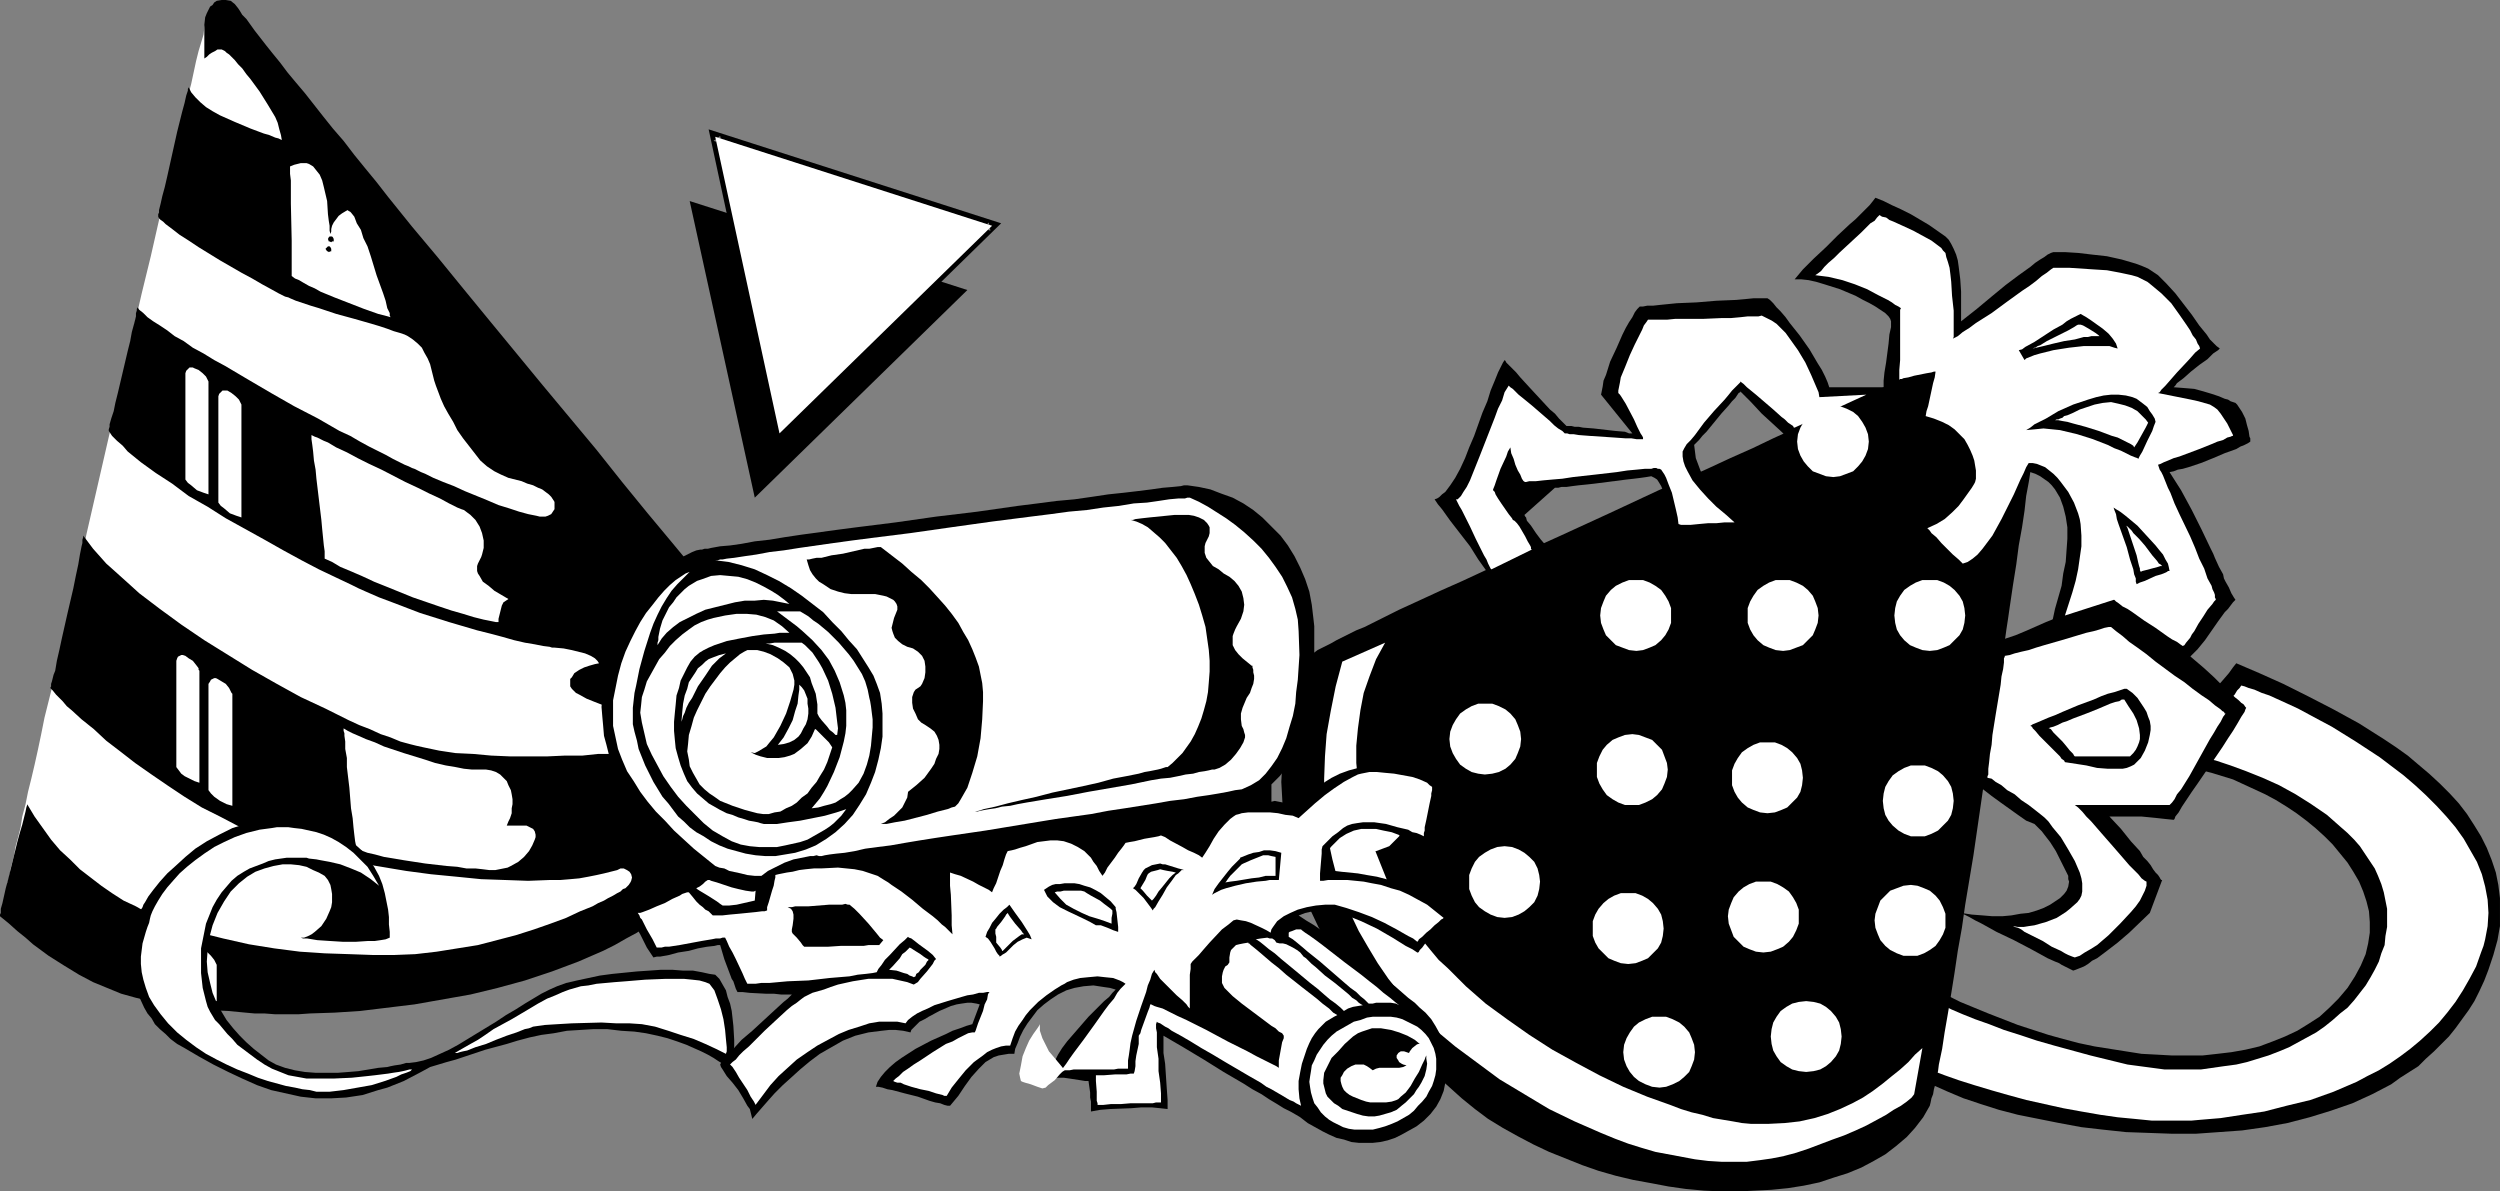 <?xml version="1.0" encoding="UTF-8" standalone="no"?>
<svg
   version="1.0"
   width="129.724mm"
   height="61.823mm"
   id="svg82"
   sodipodi:docname="Party Hats &amp; Horn.wmf"
   xmlns:inkscape="http://www.inkscape.org/namespaces/inkscape"
   xmlns:sodipodi="http://sodipodi.sourceforge.net/DTD/sodipodi-0.dtd"
   xmlns="http://www.w3.org/2000/svg"
   xmlns:svg="http://www.w3.org/2000/svg">
  <rect width="100%" height="100%" fill="#808080" stroke="none"/>
  <sodipodi:namedview
     id="namedview82"
     pagecolor="#ffffff"
     bordercolor="#000000"
     borderopacity="0.25"
     inkscape:showpageshadow="2"
     inkscape:pageopacity="0.0"
     inkscape:pagecheckerboard="0"
     inkscape:deskcolor="#d1d1d1"
     inkscape:document-units="mm" />
  <defs
     id="defs1">
    <pattern
       id="WMFhbasepattern"
       patternUnits="userSpaceOnUse"
       width="6"
       height="6"
       x="0"
       y="0" />
  </defs>
  <path
     style="fill:#000000;fill-opacity:1;fill-rule:evenodd;stroke:none"
     d="m 135.259,39.428 12.766,58.173 41.693,-40.721 z"
     id="path1" />
  <path
     style="fill:#000000;fill-opacity:1;fill-rule:evenodd;stroke:none"
     d="m 140.269,26.824 12.605,58.173 41.693,-40.721 z"
     id="path2" />
  <path
     style="fill:#000000;fill-opacity:1;fill-rule:evenodd;stroke:none"
     d="m 138.976,25.37 13.251,61.566 44.117,-43.145 -57.368,-18.421 0.97,2.262 54.298,17.613 -0.323,-1.616 -41.693,40.721 1.616,0.485 -12.605,-58.173 -1.293,0.97 z"
     id="path3" />
  <path
     style="fill:#ffffff;fill-opacity:1;fill-rule:evenodd;stroke:none"
     d="m 140.269,26.824 12.605,58.173 41.693,-40.721 z"
     id="path4" />
  <path
     style="fill:#ffffff;fill-opacity:1;fill-rule:evenodd;stroke:none"
     d="m 58.661,23.915 -0.162,-0.485 -0.162,-0.646 -0.323,-0.646 -0.323,-0.808 L 56.883,19.714 55.914,17.775 54.621,15.836 53.328,13.735 50.419,9.534 48.803,7.433 47.349,5.656 46.056,4.04 45.248,3.393 44.602,2.747 44.117,2.262 43.47,1.777 42.986,1.454 42.501,1.131 h -0.323 -0.485 l -0.323,0.162 -0.162,0.323 v 0.323 l -0.323,0.485 -0.162,0.808 -0.323,0.97 -0.323,1.131 -0.162,1.454 -0.485,1.616 -0.485,1.616 -0.485,1.939 -0.485,2.262 -0.485,2.262 -0.646,2.424 -0.646,2.585 -0.646,2.585 -0.646,2.909 -0.646,3.07 -0.808,3.07 -0.646,3.232 -0.808,3.232 -0.808,3.555 -1.616,7.11 -1.778,7.272 -1.778,7.756 -1.778,7.756 -7.272,31.672 -1.616,7.756 -1.778,7.433 -1.616,7.433 -1.616,6.948 -0.808,3.232 -0.808,3.232 -0.646,3.232 -0.646,3.07 -0.646,2.909 -0.646,2.747 -0.646,2.585 -0.485,2.424 -0.646,2.424 -0.323,2.101 -0.485,1.939 -0.485,1.778 -0.323,1.778 -0.323,1.293 -0.323,1.293 -0.162,0.97 -0.162,0.97 -0.162,0.485 -0.162,0.323 v 0.162 l 0.162,0.162 0.323,0.162 0.646,0.323 0.808,0.323 1.131,0.485 1.293,0.646 1.454,0.646 1.616,0.646 1.778,0.808 1.939,0.97 2.101,0.808 2.262,0.97 2.262,0.97 2.262,0.97 5.171,1.939 5.171,1.939 5.333,1.778 5.333,1.616 5.171,1.454 2.586,0.646 2.424,0.485 2.424,0.323 2.424,0.323 2.101,0.162 2.101,0.162 1.939,-0.162 1.778,-0.162 3.555,-0.485 3.878,-0.485 4.04,-0.323 2.101,-0.323 2.262,-0.162 4.363,-0.646 4.525,-0.808 4.686,-0.97 4.848,-1.293 2.424,-0.808 2.424,-0.808 2.424,-0.97 2.424,-1.131 2.424,-1.131 2.586,-1.293 2.424,-1.454 2.424,-1.616 2.424,-1.616 2.424,-1.939 2.424,-1.939 2.424,-2.262 2.424,-2.262 2.262,-2.585 2.424,-2.747 2.262,-2.909 -0.162,-0.485 -0.323,-0.485 -0.162,-0.808 -0.485,-0.808 -0.323,-0.97 -0.485,-1.131 -0.485,-1.131 -0.485,-1.131 -0.646,-1.454 -0.646,-1.454 -0.646,-1.616 -0.808,-1.616 -0.808,-1.778 -0.808,-1.778 -0.808,-1.939 -0.97,-1.939 -1.939,-4.201 -2.262,-4.363 -2.262,-4.686 -2.262,-4.848 -2.586,-5.009 -2.586,-5.171 -2.747,-5.332 -2.909,-5.332 -2.909,-5.494 -3.07,-5.494 -6.141,-10.988 -6.464,-10.827 -3.232,-5.332 -3.232,-5.009 -3.394,-5.009 -3.232,-4.848 -3.232,-4.525 -3.394,-4.363 -3.232,-4.201 -3.232,-3.717 -3.07,-3.393 -1.616,-1.616 z"
     id="path5" />
  <path
     style="fill:#000000;fill-opacity:1;fill-rule:evenodd;stroke:none"
     d="m 164.509,145.916 -0.323,-0.323 -0.323,-0.485 -0.646,-0.808 -0.646,-0.808 -0.808,-0.97 -0.97,-1.131 -1.131,-1.293 -1.131,-1.454 -1.454,-1.616 -1.293,-1.778 -1.616,-1.778 -1.616,-1.939 -1.616,-2.101 -1.939,-2.101 -1.778,-2.424 -2.101,-2.262 -1.939,-2.585 -2.262,-2.585 -2.101,-2.585 -2.262,-2.747 -4.686,-5.656 -4.848,-5.817 -5.01,-6.14 -5.01,-6.302 L 106.494,75.624 95.99,62.859 90.819,56.557 85.81,50.416 80.8,44.437 76.114,38.62 73.851,35.712 71.589,32.965 69.488,30.379 67.387,27.632 65.286,25.208 63.347,22.784 61.57,20.522 59.792,18.26 58.014,16.159 56.398,14.22 54.944,12.281 53.49,10.503 52.197,8.887 51.066,7.433 49.934,5.979 49.126,4.848 48.318,3.717 47.51,2.909 47.026,2.101 46.702,1.616 46.056,0.808 45.248,0.162 44.278,0 h -0.808 l -0.97,0.162 -0.485,0.323 -0.323,0.485 -0.485,0.323 -0.323,0.646 -0.323,0.646 -0.323,0.808 -0.162,1.454 v 1.454 1.293 0.97 2.909 l 0.485,-0.323 0.485,-0.485 0.485,-0.323 0.646,-0.323 0.485,-0.323 h 0.808 l 0.646,0.323 0.323,0.323 0.485,0.323 0.485,0.485 0.646,0.646 0.646,0.808 0.808,0.808 0.808,1.131 0.808,0.97 1.778,2.424 1.616,2.585 1.454,2.424 0.485,1.131 0.323,1.293 0.323,1.131 0.162,0.97 -0.646,-0.323 -0.646,-0.162 -1.131,-0.485 -1.131,-0.323 -1.293,-0.485 -1.293,-0.485 -3.07,-1.293 -2.909,-1.293 -1.454,-0.808 -1.293,-0.808 -1.131,-0.97 -0.97,-0.97 -0.808,-0.97 -0.485,-0.97 -0.162,0.323 v 0.323 l -0.162,0.485 -0.162,0.485 -0.323,1.454 -0.485,1.777 -0.485,1.939 -0.485,1.939 -0.97,4.363 -0.97,4.363 -0.485,2.101 -0.485,1.777 -0.323,1.454 -0.162,0.646 -0.162,0.646 v 0.485 l -0.162,0.323 v 0.323 0.162 l 0.162,0.323 0.323,0.323 0.485,0.323 0.485,0.485 1.293,0.97 1.454,1.131 1.778,1.131 1.939,1.293 4.202,2.585 4.202,2.424 2.101,1.131 1.939,1.131 1.778,0.97 1.454,0.808 0.646,0.323 0.646,0.323 0.646,0.162 0.323,0.162 1.131,0.485 1.454,0.485 1.454,0.485 1.616,0.485 3.394,1.131 3.555,0.97 3.394,0.97 1.616,0.485 1.454,0.485 1.293,0.485 1.131,0.323 0.97,0.323 0.646,0.323 0.97,0.646 0.97,0.808 0.808,0.808 0.485,0.97 0.646,1.131 0.485,1.131 0.646,2.585 0.162,0.646 0.323,0.97 0.485,1.293 0.485,1.293 0.646,1.454 0.808,1.454 0.97,1.616 0.808,1.616 1.131,1.616 1.131,1.454 1.131,1.454 1.131,1.454 1.293,1.131 1.454,0.97 1.293,0.646 1.454,0.646 1.293,0.323 1.293,0.323 1.131,0.485 1.131,0.323 0.97,0.485 0.808,0.323 0.646,0.485 0.646,0.485 0.485,0.485 0.323,0.485 0.323,0.485 v 0.485 0.485 0.485 l -0.323,0.485 -0.323,0.485 -0.323,0.162 -0.323,0.162 -0.485,0.162 h -0.485 -0.646 l -0.646,-0.162 -1.616,-0.323 -1.778,-0.485 L 99.869,99.701 97.768,99.055 95.505,98.086 91.142,96.308 89.041,95.339 86.941,94.531 85.002,93.723 83.386,92.915 82.578,92.591 81.931,92.268 81.285,91.945 80.8,91.784 80.154,91.46 79.346,91.137 78.376,90.652 77.083,90.006 75.629,89.198 74.013,88.39 72.397,87.582 70.619,86.613 68.68,85.481 66.579,84.512 62.378,82.088 57.691,79.664 53.166,77.079 48.48,74.332 44.117,71.746 42.016,70.615 39.915,69.322 37.814,68.191 36.037,66.899 34.259,65.929 32.805,64.798 31.35,63.828 30.058,63.02 28.926,62.212 28.118,61.404 27.31,60.758 26.987,60.273 l -0.162,0.323 v 0.323 l -0.162,0.485 v 0.646 l -0.323,1.293 -0.485,1.777 -0.323,1.777 -0.485,1.939 -1.939,8.241 -0.485,1.939 -0.323,1.616 -0.485,1.454 -0.323,1.131 v 0.485 l -0.162,0.485 v 0.162 0.162 l 0.646,0.97 0.97,0.97 1.131,0.97 0.97,1.131 2.586,2.101 2.909,2.101 3.232,2.101 3.232,2.424 3.717,2.101 3.555,2.262 7.595,4.201 3.717,2.101 3.555,1.939 3.394,1.777 3.394,1.616 3.07,1.454 1.293,0.646 1.454,0.646 2.586,1.131 2.586,0.97 5.494,2.101 5.656,1.778 2.747,0.808 2.747,0.808 2.586,0.646 2.424,0.646 2.262,0.646 2.101,0.485 1.939,0.323 1.616,0.323 1.293,0.162 0.485,0.162 h 0.485 l 1.778,0.162 1.616,0.323 1.293,0.323 1.293,0.323 1.131,0.485 0.808,0.485 0.485,0.485 0.323,0.485 -0.808,0.162 -1.131,0.323 -0.97,0.323 -0.97,0.485 -0.97,0.646 -0.485,0.808 -0.323,0.323 v 0.485 0.485 0.485 l 0.323,0.485 0.323,0.323 0.485,0.485 0.646,0.323 1.454,0.808 1.616,0.646 3.717,1.454 1.778,0.808 0.646,0.485 0.808,0.646 1.131,0.97 0.808,0.97 0.808,0.97 0.485,0.808 0.323,0.646 0.323,0.646 v 0.485 0.485 l -0.646,0.162 h -0.485 l -0.808,0.162 h -0.808 l -0.97,0.162 h -1.131 l -1.131,0.162 -1.293,0.162 h -2.909 l -3.07,0.323 h -3.394 l -3.555,0.162 h -7.272 l -3.717,-0.162 -3.555,-0.323 -3.394,-0.162 -3.232,-0.485 -3.07,-0.646 -1.454,-0.323 -1.293,-0.323 -1.778,-0.485 -1.939,-0.808 -1.939,-0.646 -2.101,-0.97 -2.101,-0.808 -2.101,-0.97 -4.525,-2.262 -4.848,-2.262 -4.686,-2.585 -4.848,-2.747 -4.686,-2.909 -4.686,-2.909 -4.525,-3.07 -4.202,-3.07 -4.04,-3.07 -1.778,-1.616 -1.616,-1.454 -1.616,-1.454 -1.454,-1.293 -1.293,-1.454 -1.293,-1.454 -0.97,-1.293 -0.97,-1.293 v 0.323 l -0.162,0.485 v 0.646 l -0.162,0.646 -0.323,1.616 -0.323,1.939 -0.485,2.262 -0.485,2.424 -1.131,4.848 -1.131,5.009 -0.485,2.262 -0.485,2.101 -0.323,1.939 -0.323,0.808 -0.162,0.646 -0.162,0.646 -0.162,0.485 v 0.485 l -0.162,0.323 0.485,0.485 0.646,0.808 0.646,0.646 0.646,0.646 0.808,0.97 0.97,0.808 1.939,1.778 2.424,1.939 2.424,2.262 2.747,2.101 2.909,2.262 3.232,2.262 3.07,2.101 3.394,2.262 3.394,2.101 3.555,1.778 3.394,1.778 3.555,1.616 3.394,1.293 1.778,0.646 1.778,0.485 1.939,0.646 2.101,0.485 4.363,1.131 4.525,0.97 4.848,0.808 4.848,0.808 4.848,0.646 5.01,0.485 4.848,0.485 4.686,0.162 4.525,0.162 4.202,-0.162 h 2.101 l 1.939,-0.162 1.778,-0.162 1.778,-0.323 1.616,-0.323 1.454,-0.323 1.293,-0.323 1.293,-0.323 0.646,-0.323 h 0.646 l 0.646,0.323 0.485,0.323 0.323,0.485 0.162,0.646 -0.162,0.646 -0.162,0.323 -0.323,0.485 -0.323,0.323 -0.323,0.323 -0.485,0.162 -0.485,0.485 -0.646,0.323 -0.808,0.485 -0.97,0.485 -0.808,0.485 -1.131,0.485 -1.131,0.646 -2.424,0.97 -2.747,1.293 -3.07,1.131 -3.232,1.131 -3.555,1.131 -3.717,0.97 -3.717,0.97 -4.04,0.646 -4.04,0.646 -4.202,0.485 -4.04,0.162 h -4.363 l -4.525,-0.162 -4.848,-0.162 -4.848,-0.323 -5.01,-0.646 -5.01,-0.808 -5.01,-1.131 -5.171,-1.293 -2.424,-0.808 -2.424,-0.97 -2.424,-0.97 -2.424,-0.97 -2.262,-1.293 -2.424,-1.131 -2.262,-1.454 -2.101,-1.454 -2.101,-1.616 -2.101,-1.616 -1.939,-1.939 -1.939,-1.778 -1.778,-2.101 -1.616,-2.262 -1.616,-2.262 -1.454,-2.424 v 0.162 l -0.162,0.485 -0.162,0.808 -0.323,1.293 -0.323,1.293 -0.485,1.616 -0.485,1.777 -1.778,7.272 -0.485,1.777 -0.323,1.454 -0.323,1.454 -0.323,1.131 v 0.808 L 0,179.366 v 0.323 l 1.778,1.454 1.616,1.454 1.616,1.293 1.454,1.293 3.07,2.262 3.07,1.939 2.909,1.778 2.747,1.454 2.747,1.131 2.747,1.131 2.909,0.808 2.747,0.646 2.909,0.485 2.909,0.485 3.07,0.485 3.07,0.323 3.394,0.162 3.394,0.323 1.778,0.162 h 1.939 l 2.101,0.162 h 4.525 l 2.262,-0.162 4.848,-0.162 5.01,-0.323 5.333,-0.646 5.333,-0.646 5.494,-0.97 5.494,-0.97 5.333,-1.293 5.333,-1.454 5.333,-1.778 5.171,-1.939 4.848,-2.101 2.262,-1.131 2.262,-1.293 2.101,-1.131 2.101,-1.454 3.878,-2.585 3.878,-2.747 3.555,-2.585 3.232,-2.585 3.232,-2.585 2.909,-2.424 2.747,-2.424 2.424,-2.424 2.262,-2.262 2.101,-2.101 1.778,-2.101 1.616,-1.939 1.293,-1.939 1.131,-1.778 0.808,-1.616 z"
     id="path6" />
  <path
     style="fill:#ffffff;fill-opacity:1;fill-rule:evenodd;stroke:none"
     d="m 56.883,32.641 v 1.454 l 0.162,1.293 v 2.909 1.616 l 0.162,7.272 v 1.616 2.909 1.131 1.293 l 0.646,0.485 0.808,0.323 0.808,0.485 1.131,0.646 1.131,0.485 1.131,0.646 2.747,1.131 5.818,2.262 2.747,0.97 1.293,0.323 1.131,0.323 -0.162,-0.323 v -0.485 l -0.485,-0.97 -0.323,-1.454 -0.485,-1.454 -0.646,-1.777 -0.646,-1.777 -1.131,-3.717 -0.646,-1.939 -0.808,-1.616 -0.485,-1.616 -0.808,-1.293 -0.485,-1.293 -0.646,-0.808 -0.162,-0.162 -0.323,-0.162 -0.162,-0.162 -0.323,0.162 -0.808,0.485 -0.646,0.485 -0.485,0.646 -0.485,0.646 -0.323,0.646 -0.162,0.646 v 0.485 l -0.162,0.485 -0.162,-0.646 v -0.97 l -0.162,-0.97 -0.162,-1.293 -0.162,-2.585 -0.646,-2.747 -0.323,-1.293 -0.485,-1.131 -0.646,-0.808 -0.646,-0.808 -0.808,-0.485 -0.485,-0.162 h -0.646 -0.485 l -0.646,0.162 -0.646,0.162 z"
     id="path7" />
  <path
     style="fill:#ffffff;fill-opacity:1;fill-rule:evenodd;stroke:none"
     d="m 61.085,85.32 v 0.808 l 0.162,1.131 0.162,1.293 0.162,1.777 0.323,1.777 0.162,1.777 0.485,4.04 0.485,4.04 0.162,1.778 0.162,1.616 0.162,1.616 0.162,1.131 v 0.808 0.646 l 1.454,0.646 1.616,0.97 1.939,0.808 2.262,0.97 2.424,1.131 2.424,0.97 5.171,2.101 5.171,1.778 2.424,0.808 2.262,0.646 2.101,0.646 1.939,0.485 1.616,0.323 0.808,0.162 h 0.485 v -0.646 l 0.162,-0.646 0.323,-1.293 0.162,-0.646 0.323,-0.646 0.485,-0.323 0.485,-0.323 -2.747,-1.616 -1.131,-0.97 -1.131,-0.808 -0.646,-1.131 -0.323,-0.485 -0.162,-0.485 v -0.485 -0.485 l 0.162,-0.485 0.323,-0.646 0.323,-0.646 0.162,-0.485 0.323,-1.293 v -1.454 l -0.323,-1.454 -0.485,-1.293 -0.808,-1.293 -0.97,-0.97 -1.293,-0.97 L 90.496,99.863 89.688,99.54 88.072,98.732 86.294,97.762 84.194,96.793 81.931,95.662 79.507,94.531 74.821,92.107 72.397,90.976 70.134,89.844 68.034,88.713 65.933,87.744 64.317,86.774 63.509,86.451 62.862,86.128 62.216,85.805 61.731,85.643 61.408,85.481 Z"
     id="path8" />
  <path
     style="fill:#ffffff;fill-opacity:1;fill-rule:evenodd;stroke:none"
     d="m 67.387,142.846 0.808,0.485 0.97,0.485 1.131,0.485 1.454,0.646 1.778,0.646 1.778,0.808 3.878,1.293 4.202,1.293 1.939,0.646 2.101,0.485 1.939,0.323 1.616,0.323 1.616,0.162 h 1.454 1.293 l 0.97,0.162 0.97,0.323 0.808,0.485 0.646,0.646 0.646,0.646 0.323,0.808 0.485,0.97 0.162,0.808 0.162,0.97 v 0.97 l -0.162,0.808 v 0.97 l -0.323,0.97 -0.323,0.646 -0.323,0.808 h 2.909 0.97 l 0.646,0.323 0.646,0.323 0.323,0.485 0.162,0.646 v 0.485 l -0.162,0.485 -0.485,1.131 -0.646,1.131 -0.97,1.131 -1.131,0.97 -1.454,0.808 -0.646,0.323 -0.808,0.162 -0.808,0.162 -0.808,0.162 h -1.131 l -1.293,-0.162 -1.454,-0.162 h -1.778 l -1.778,-0.323 -2.101,-0.162 -4.202,-0.485 -4.202,-0.646 -1.939,-0.323 -1.939,-0.323 -1.778,-0.485 -1.454,-0.323 -1.293,-0.485 -0.97,-0.323 v -0.323 -0.323 l -0.162,-0.808 -0.162,-1.293 -0.162,-1.454 -0.162,-1.778 -0.323,-1.939 -0.323,-4.04 -0.485,-4.04 v -1.778 l -0.323,-1.778 v -1.454 l -0.162,-1.131 v -0.485 l -0.162,-0.485 z"
     id="path9" />
  <path
     style="fill:#ffffff;fill-opacity:1;fill-rule:evenodd;stroke:none"
     d="m 36.36,73.201 v 20.845 l 0.485,0.646 0.646,0.485 1.131,0.97 1.293,0.485 0.97,0.323 V 75.14 74.817 l -0.162,-0.323 -0.323,-0.646 -0.646,-0.646 -0.808,-0.646 -0.808,-0.323 -0.323,-0.162 h -0.323 -0.323 l -0.323,0.323 -0.323,0.323 z"
     id="path10" />
  <path
     style="fill:#ffffff;fill-opacity:1;fill-rule:evenodd;stroke:none"
     d="m 42.824,77.725 v 20.845 l 0.485,0.646 0.646,0.485 1.131,0.97 1.293,0.485 0.97,0.323 V 79.664 79.341 l -0.162,-0.323 -0.323,-0.646 -0.646,-0.646 -0.808,-0.646 -0.808,-0.485 h -0.323 -0.323 -0.323 l -0.323,0.323 -0.323,0.323 z"
     id="path11" />
  <path
     style="fill:#ffffff;fill-opacity:1;fill-rule:evenodd;stroke:none"
     d="m 34.582,129.596 v 20.845 l 0.485,0.646 0.485,0.646 0.646,0.485 0.646,0.323 1.293,0.646 0.97,0.323 v -21.976 l -0.162,-0.162 v -0.323 l -0.485,-0.646 -0.646,-0.808 -0.808,-0.485 -0.646,-0.485 -0.485,-0.162 h -0.323 l -0.323,0.162 -0.323,0.162 -0.162,0.323 z"
     id="path12" />
  <path
     style="fill:#ffffff;fill-opacity:1;fill-rule:evenodd;stroke:none"
     d="m 40.885,134.12 v 20.845 l 0.485,0.646 0.646,0.646 1.131,0.808 1.293,0.646 1.131,0.323 v -21.976 l -0.162,-0.162 -0.162,-0.323 -0.323,-0.646 -0.646,-0.808 -0.808,-0.485 -0.808,-0.485 -0.323,-0.162 h -0.323 l -0.323,0.162 -0.323,0.162 -0.162,0.323 z"
     id="path13" />
  <path
     style="fill:#ffffff;fill-opacity:1;fill-rule:evenodd;stroke:none"
     d="m 31.512,184.213 v 10.18 l 0.485,0.646 0.485,0.323 0.646,0.162 h 0.646 1.293 0.485 0.485 v -9.372 -0.323 l -0.162,-0.323 -0.485,-0.646 -0.646,-0.646 -0.646,-0.646 -0.808,-0.323 -0.485,-0.162 h -0.323 -0.323 l -0.162,0.323 -0.323,0.323 z"
     id="path14" />
  <path
     style="fill:#ffffff;fill-opacity:1;fill-rule:evenodd;stroke:none"
     d="m 38.299,187.284 v 8.241 l 0.485,0.646 0.485,0.323 h 0.646 0.97 l 0.646,-0.162 h 0.485 0.485 v -6.787 -0.323 l -0.162,-0.323 -0.323,-0.646 -0.646,-0.808 -0.646,-0.646 -0.808,-0.485 -0.323,-0.162 h -0.323 -0.323 l -0.323,0.162 -0.162,0.485 z"
     id="path15" />
  <path
     style="fill:#000000;fill-opacity:1;fill-rule:evenodd;stroke:none"
     d="m 64.478,48.316 h -0.162 l -0.162,0.162 -0.323,0.323 0.323,0.485 h 0.162 l 0.162,0.162 0.323,-0.162 h 0.162 v -0.485 l -0.162,-0.323 -0.162,-0.162 z"
     id="path16" />
  <path
     style="fill:#000000;fill-opacity:1;fill-rule:evenodd;stroke:none"
     d="m 64.963,46.377 h -0.323 l -0.162,0.162 -0.162,0.323 0.162,0.485 h 0.162 l 0.323,0.162 0.162,-0.162 h 0.323 v -0.485 l -0.162,-0.323 -0.162,-0.162 z"
     id="path17" />
  <path
     style="fill:#000000;fill-opacity:1;fill-rule:evenodd;stroke:none"
     d="m 374.588,191.162 2.262,1.454 2.424,1.293 2.586,1.293 2.586,1.293 2.747,1.131 2.747,1.131 5.818,2.262 5.979,1.939 2.909,0.808 3.07,0.808 3.07,0.646 3.07,0.485 3.07,0.485 3.07,0.485 3.07,0.162 2.909,0.162 h 3.07 2.909 l 2.909,-0.323 2.747,-0.323 2.747,-0.485 2.747,-0.646 2.586,-0.97 2.424,-0.97 2.424,-1.131 2.101,-1.293 2.262,-1.454 1.939,-1.778 1.778,-1.778 1.778,-2.101 1.454,-2.262 1.131,-2.101 0.97,-2.262 0.485,-2.101 0.323,-2.101 v -2.101 l -0.162,-2.101 -0.485,-1.939 -0.646,-1.939 -0.808,-1.939 -1.131,-1.939 -1.131,-1.778 -1.454,-1.778 -1.454,-1.777 -1.616,-1.616 -1.778,-1.616 -1.778,-1.454 -1.939,-1.454 -1.939,-1.293 -2.101,-1.293 -2.101,-1.131 -2.101,-0.97 -2.101,-0.97 -2.101,-0.97 -2.101,-0.646 -2.101,-0.646 -1.939,-0.485 -1.939,-0.323 -1.778,-0.323 -1.778,-0.162 h -1.616 l -1.616,0.162 0.646,-0.646 0.646,-0.808 0.808,-1.131 0.808,-1.293 1.131,-1.293 0.97,-1.454 2.424,-3.232 2.424,-3.07 0.97,-1.616 1.131,-1.454 1.131,-1.293 0.97,-1.131 0.808,-1.131 0.646,-0.808 2.262,0.97 2.262,0.97 4.686,2.101 4.848,2.424 5.01,2.585 5.01,2.747 4.848,3.07 2.424,1.616 2.262,1.616 2.101,1.778 2.101,1.777 2.101,1.939 1.939,1.939 1.778,1.939 1.616,2.101 1.454,2.262 1.293,2.101 1.131,2.262 0.97,2.424 0.808,2.424 0.485,2.424 0.323,2.585 v 2.747 2.747 l -0.485,2.747 -0.808,2.909 -0.97,2.909 -0.808,2.101 -0.97,2.101 -0.97,1.939 -1.131,1.778 -1.293,1.778 -1.293,1.778 -1.293,1.616 -1.454,1.454 -1.454,1.454 -1.616,1.454 -1.454,1.454 -1.778,1.131 -1.778,1.131 -1.778,1.293 -3.717,1.939 -3.878,1.777 -4.202,1.454 -4.202,1.293 -4.363,1.131 -4.363,0.808 -4.525,0.646 -4.525,0.323 -4.525,0.323 h -4.686 l -4.525,-0.162 -4.525,-0.162 -4.525,-0.485 -4.202,-0.485 -4.363,-0.808 -4.04,-0.808 -4.04,-0.808 -3.717,-0.97 -3.555,-1.131 -3.394,-1.131 -3.07,-1.293 -2.909,-1.293 -2.424,-1.293 -2.262,-1.454 -1.778,-1.293 v -0.808 l 0.162,-0.808 0.162,-0.97 v -1.293 l 0.323,-2.585 0.323,-2.909 0.162,-2.747 0.162,-1.293 0.162,-1.293 0.162,-0.97 0.162,-0.808 v -0.646 z"
     id="path18" />
  <path
     style="fill:#ffffff;fill-opacity:1;fill-rule:evenodd;stroke:none"
     d="m 439.551,134.443 -0.323,0.485 -0.485,0.485 -0.485,0.808 -0.808,0.808 -0.646,0.97 -0.808,1.131 -3.07,4.525 -0.808,1.131 -0.808,0.97 -0.646,0.808 -0.485,0.646 -0.485,0.485 -0.323,0.323 1.131,0.162 1.293,0.323 2.747,0.646 2.909,0.97 3.07,1.131 3.232,1.293 3.232,1.454 3.232,1.778 3.07,1.939 3.07,2.101 2.747,2.424 1.293,1.131 1.293,1.293 1.131,1.293 0.97,1.454 0.97,1.454 0.97,1.454 0.646,1.454 0.646,1.616 0.485,1.616 0.323,1.616 0.323,1.616 v 1.778 1.778 l -0.323,1.778 -0.162,1.777 -0.646,1.616 -0.485,1.616 -0.808,1.616 -0.808,1.454 -0.97,1.616 -1.131,1.454 -1.131,1.454 -1.293,1.454 -1.454,1.131 -1.454,1.293 -1.616,1.293 -1.616,1.131 -1.778,0.97 -1.778,0.97 -1.778,0.97 -1.939,0.808 -2.101,0.808 -2.101,0.646 -2.101,0.646 -2.101,0.485 -2.424,0.323 -2.262,0.323 -2.262,0.323 h -2.262 -2.424 -2.424 l -2.424,-0.323 -2.424,-0.323 -2.424,-0.323 -7.272,-1.778 -3.555,-0.97 -3.555,-0.97 -3.394,-0.97 -3.394,-1.131 -3.07,-0.97 -2.909,-1.131 -2.747,-0.97 -2.424,-0.97 -2.262,-0.97 -1.939,-0.97 -0.97,-0.323 -0.646,-0.323 -0.646,-0.323 -0.646,-0.485 -0.485,-0.162 -0.323,-0.323 -0.323,-0.323 -0.162,-0.162 -0.162,0.97 -0.162,0.97 -0.162,2.101 -0.646,4.363 -0.323,2.101 -0.162,0.808 -0.162,0.808 v 0.646 l -0.162,0.485 v 0.162 0.162 l 0.808,0.485 1.131,0.485 2.262,0.808 2.586,0.97 2.747,0.97 3.07,0.97 3.232,0.97 3.394,0.97 3.555,0.97 7.272,1.616 3.555,0.646 3.717,0.646 3.394,0.485 3.394,0.323 3.232,0.323 h 3.07 1.454 1.616 1.778 l 1.778,-0.162 1.939,-0.162 1.939,-0.162 4.202,-0.646 4.363,-0.646 4.363,-1.131 4.686,-1.131 4.525,-1.616 2.262,-0.97 2.262,-0.97 2.101,-1.131 2.262,-1.131 2.101,-1.293 2.101,-1.454 1.939,-1.454 1.939,-1.616 1.939,-1.778 1.778,-1.778 1.616,-1.939 1.616,-2.101 1.454,-2.262 1.293,-2.262 1.293,-2.424 0.97,-2.747 0.485,-1.293 0.323,-1.293 0.485,-2.585 0.162,-2.585 -0.162,-2.585 -0.485,-2.585 -0.646,-2.424 -0.97,-2.424 -1.293,-2.262 -1.293,-2.262 -1.616,-2.262 -1.778,-2.101 -1.939,-2.101 -2.101,-2.101 -2.101,-1.939 -2.262,-1.939 -4.686,-3.555 -4.686,-3.07 -4.686,-2.909 -2.424,-1.293 -2.101,-1.131 -2.101,-1.131 -2.101,-0.97 -1.778,-0.808 -1.778,-0.808 -1.454,-0.485 -1.454,-0.646 -1.131,-0.323 -0.808,-0.323 z"
     id="path19" />
  <path
     style="fill:#000000;fill-opacity:1;fill-rule:evenodd;stroke:none"
     d="m 371.68,75.948 h -12.928 l -0.323,-0.97 -0.485,-1.131 -0.646,-1.293 -0.808,-1.293 -1.616,-2.747 -1.939,-2.747 -1.939,-2.424 -0.808,-1.131 -0.97,-1.131 -0.808,-0.808 -0.646,-0.808 -0.646,-0.646 -0.485,-0.323 h -1.293 -1.454 l -1.616,0.162 -1.778,0.162 -3.878,0.162 -3.878,0.323 -3.878,0.162 -1.616,0.162 -1.616,0.162 -1.454,0.162 h -1.131 l -0.808,0.162 h -0.646 l -0.485,0.485 -0.485,0.646 -0.485,0.97 -0.646,0.97 -0.646,1.131 -0.646,1.293 -1.131,2.585 -1.293,2.747 -0.808,2.585 -0.485,1.131 -0.162,1.131 -0.162,0.808 -0.162,0.808 6.141,7.595 h -0.646 l -0.808,-0.323 -1.939,-0.162 -4.202,-0.485 -2.101,-0.162 -0.808,-0.162 h -0.808 l -0.646,-0.162 h -0.646 -0.162 -0.162 l -0.646,-0.646 -0.808,-0.808 -0.808,-0.97 -0.97,-0.808 -4.04,-4.363 -1.778,-1.939 -0.808,-0.97 -0.808,-0.808 -0.646,-0.646 -0.485,-0.485 -0.162,-0.323 -0.162,-0.162 -0.323,0.485 -0.323,0.646 -0.646,1.293 -0.646,1.616 -0.808,1.939 -0.646,2.101 -0.97,2.262 -0.808,2.262 -0.808,2.262 -0.97,2.262 -0.808,2.101 -0.97,2.101 -0.97,1.777 -0.97,1.454 -0.97,1.293 -0.646,0.485 -0.485,0.485 -0.485,0.323 -0.485,0.162 0.646,0.97 0.808,0.97 0.808,1.131 0.808,1.131 3.878,5.009 1.616,2.585 0.808,1.131 0.808,1.131 0.485,0.97 0.485,0.97 0.162,0.808 0.162,0.646 0.646,-0.323 0.808,-0.485 0.808,-0.323 0.97,-0.485 4.363,-2.262 1.939,-1.131 0.97,-0.485 0.808,-0.485 0.646,-0.323 0.485,-0.323 0.323,-0.162 h 0.162 l -0.646,-0.162 -0.646,-0.485 -1.131,-0.808 -1.131,-1.293 -0.97,-1.293 -0.97,-1.454 -0.808,-0.97 -0.162,-0.646 -0.162,-0.162 -0.162,-0.323 v 0 l 5.979,-5.332 h 0.162 0.485 l 0.646,-0.162 h 0.97 l 1.131,-0.162 1.293,-0.162 1.616,-0.162 1.454,-0.162 6.302,-0.808 1.454,-0.162 1.293,-0.162 1.131,-0.162 0.97,-0.162 0.646,0.323 0.485,0.323 0.323,0.485 0.485,0.808 0.323,0.808 0.323,0.808 0.485,1.939 0.323,1.939 0.323,1.939 v 0.808 0.808 l 0.162,0.646 v 0.485 h 0.808 l 0.808,-0.162 h 0.97 l 1.131,-0.162 2.424,-0.162 2.424,-0.323 2.424,-0.162 2.262,-0.323 1.131,-0.162 h 0.808 0.808 0.646 l -0.808,-0.646 -0.808,-0.646 -0.97,-0.808 -0.97,-0.97 -1.939,-1.778 -1.939,-2.101 -1.939,-2.262 -0.808,-1.293 -0.646,-1.131 -0.485,-1.293 -0.485,-1.293 -0.162,-1.293 -0.162,-1.293 0.485,-0.485 0.485,-0.485 0.646,-0.808 0.808,-0.808 2.909,-3.555 1.454,-1.616 0.646,-0.808 0.646,-0.646 0.323,-0.485 0.323,-0.485 0.323,-0.162 v -0.162 l 2.101,2.101 2.101,2.262 1.939,1.777 1.939,1.777 0.808,0.808 0.808,0.646 0.808,0.485 0.485,0.485 0.485,0.485 0.323,0.162 0.323,0.323 v 0 z"
     id="path20" />
  <path
     style="fill:#000000;fill-opacity:1;fill-rule:evenodd;stroke:none"
     d="m 388.324,127.495 0.323,-0.162 0.485,-0.162 0.646,-0.323 0.485,-0.162 0.808,-0.323 0.808,-0.323 1.454,-0.808 1.939,-0.646 1.939,-0.808 4.04,-1.778 4.04,-1.616 1.939,-0.808 1.778,-0.646 1.616,-0.485 1.454,-0.485 1.131,-0.162 0.485,-0.162 h 0.323 0.485 l 0.485,0.162 0.485,0.323 0.808,0.323 0.646,0.485 0.808,0.485 1.778,1.293 1.939,1.454 2.101,1.616 2.262,1.778 2.101,1.777 4.363,3.717 1.939,1.778 1.778,1.778 1.616,1.454 0.646,0.646 0.808,0.646 0.485,0.485 0.485,0.323 0.323,0.485 0.162,0.162 -0.162,0.323 -0.162,0.485 -0.646,0.97 -0.646,1.131 -0.97,1.616 -0.97,1.454 -1.131,1.778 -2.424,3.555 -2.424,3.555 -1.131,1.616 -0.97,1.454 -0.97,1.454 -0.646,1.131 -0.646,0.808 -0.162,0.485 -0.162,0.162 -1.616,-0.162 -1.454,-0.162 -3.232,-0.323 h -3.232 -3.07 l 2.262,2.424 1.939,2.424 1.778,1.939 0.646,1.131 0.808,0.808 0.646,0.808 0.485,0.808 0.485,0.646 0.485,0.485 0.323,0.485 0.162,0.323 0.162,0.162 h 0.162 l -2.424,6.464 -4.04,3.878 -2.262,1.939 -2.101,1.616 -1.939,1.454 -0.97,0.485 -0.808,0.646 -0.808,0.485 -0.808,0.323 -0.808,0.323 -0.485,0.162 -0.97,-0.485 -1.293,-0.646 -0.485,-0.323 -0.808,-0.323 -1.454,-0.646 -3.232,-1.778 -3.394,-1.778 -3.394,-1.616 -1.454,-0.808 -1.454,-0.808 -1.293,-0.646 -1.131,-0.646 -0.97,-0.485 -0.646,-0.323 2.101,0.323 2.101,0.162 1.939,0.162 h 1.939 l 1.778,-0.162 1.778,-0.323 1.616,-0.162 1.616,-0.485 1.293,-0.485 1.293,-0.646 0.97,-0.646 0.97,-0.646 0.808,-0.808 0.485,-0.646 0.323,-0.808 0.162,-0.97 -0.162,-0.485 v -0.646 l -0.323,-0.646 -0.323,-0.646 -0.808,-1.616 -0.97,-1.939 -1.131,-1.778 -1.131,-1.454 -0.485,-0.646 -0.646,-0.646 -0.485,-0.485 -0.323,-0.323 -0.808,-0.323 -0.808,-0.323 -1.616,-1.131 -3.394,-2.424 -1.778,-1.293 -1.454,-1.131 -0.646,-0.485 -0.646,-0.485 -0.646,-0.485 -0.485,-0.323 v -0.808 l 0.162,-1.293 v -1.616 l 0.162,-1.777 0.162,-2.101 v -2.101 l 0.323,-4.525 0.162,-2.262 0.162,-2.101 0.162,-1.939 v -1.616 l 0.162,-1.454 v -0.646 -0.485 -0.485 l 0.162,-0.162 z"
     id="path21" />
  <path
     style="fill:#000000;fill-opacity:1;fill-rule:evenodd;stroke:none"
     d="m 257.105,128.303 0.646,-0.323 0.646,-0.485 0.646,-0.323 0.97,-0.485 0.97,-0.485 1.131,-0.646 1.293,-0.646 1.293,-0.646 1.293,-0.646 1.616,-0.646 1.616,-0.808 1.616,-0.808 3.555,-1.778 3.878,-1.778 4.202,-1.939 4.363,-1.939 4.525,-2.101 4.686,-2.101 4.686,-2.262 5.01,-2.262 9.858,-4.525 9.696,-4.525 4.848,-2.101 4.686,-2.101 4.525,-2.101 4.363,-1.939 4.04,-1.939 3.878,-1.777 3.555,-1.616 1.616,-0.646 1.616,-0.808 1.454,-0.646 1.454,-0.646 1.454,-0.646 1.131,-0.485 1.131,-0.646 0.97,-0.485 0.808,-0.323 0.808,-0.323 0.646,-0.323 0.485,-0.323 0.323,-0.162 0.323,-0.162 v -0.646 -0.646 l 0.162,-1.616 0.323,-1.939 0.485,-3.717 0.162,-1.777 0.323,-1.454 v -0.646 -0.485 l -0.162,-0.485 -0.323,-0.485 -0.646,-0.646 -0.97,-0.646 -0.97,-0.646 -1.131,-0.646 -1.293,-0.646 -1.454,-0.808 -3.07,-1.293 -3.07,-0.97 -1.616,-0.485 -1.454,-0.323 -1.454,-0.162 h -1.293 l 0.808,-0.97 0.808,-0.97 0.97,-0.97 1.131,-1.131 2.424,-2.262 2.262,-2.262 2.424,-2.262 1.131,-0.97 0.97,-0.97 0.97,-0.97 0.808,-0.808 0.646,-0.808 0.485,-0.646 1.616,0.646 1.616,0.808 1.778,0.808 1.939,0.97 3.555,2.101 1.616,1.131 1.616,1.131 0.646,0.646 0.485,0.808 0.485,0.97 0.485,1.131 0.323,1.131 0.162,1.131 0.323,2.585 0.162,2.424 v 3.393 0.97 1.454 l 3.07,-2.424 2.909,-2.424 2.747,-2.262 2.586,-1.939 1.131,-0.808 1.131,-0.808 0.97,-0.808 0.97,-0.646 0.808,-0.485 0.646,-0.485 0.646,-0.323 0.485,-0.162 h 1.131 1.131 l 2.586,0.162 2.747,0.323 2.909,0.323 2.909,0.646 2.747,0.808 1.293,0.485 1.131,0.485 0.97,0.646 0.97,0.646 0.808,0.808 0.808,0.808 1.778,1.939 3.232,4.201 1.454,2.101 1.454,1.777 0.646,0.97 0.646,0.646 0.646,0.646 0.646,0.485 -0.162,0.162 -0.162,0.162 -0.485,0.323 -0.485,0.323 -0.485,0.485 -0.646,0.646 -1.616,1.131 -1.616,1.293 -1.454,1.293 -0.646,0.485 -0.646,0.485 -0.323,0.485 -0.323,0.323 2.101,0.162 1.939,0.162 1.778,0.485 1.616,0.485 1.454,0.485 1.131,0.485 0.646,0.162 0.485,0.323 0.97,0.323 0.323,0.323 0.323,0.485 0.646,0.97 0.646,1.293 0.323,1.293 0.323,1.131 0.162,1.131 0.162,0.323 v 0.323 0.162 0.162 l -0.485,0.323 -0.646,0.323 -0.808,0.323 -0.808,0.485 -2.262,0.808 -2.262,0.97 -2.424,0.97 -2.424,0.808 -1.131,0.323 -0.97,0.162 -0.808,0.323 -0.808,0.162 2.262,3.555 2.101,3.878 1.939,3.878 1.778,3.717 0.485,0.97 0.323,0.808 0.808,1.778 0.808,1.454 0.162,0.808 0.323,0.646 0.646,1.131 0.485,1.131 0.485,0.808 0.323,0.485 -0.485,0.485 -0.485,0.646 -0.485,0.646 -0.646,0.646 -1.293,1.778 -2.586,3.717 -1.454,1.777 -1.293,1.293 -0.646,0.646 -0.485,0.485 -2.586,-1.131 -2.101,-1.616 -2.101,-1.454 -1.778,-1.616 -1.616,-1.293 -1.454,-1.293 -0.646,-0.485 -0.485,-0.485 -0.485,-0.323 -0.485,-0.162 -1.778,0.646 -2.101,0.646 -4.202,1.131 -1.939,0.646 -0.808,0.162 -0.646,0.162 -0.646,0.162 -0.485,0.162 -0.162,0.162 h -0.162 l 0.646,-2.101 0.485,-2.262 1.293,-4.525 0.323,-2.424 0.485,-2.262 0.162,-2.262 0.162,-2.262 v -2.262 l -0.323,-2.101 -0.485,-1.939 -0.646,-1.777 -0.97,-1.616 -0.646,-0.808 -0.646,-0.646 -1.616,-1.131 -0.97,-0.485 -0.97,-0.323 -0.162,1.131 -0.162,0.97 -0.485,2.585 -0.162,1.454 -0.162,1.454 -0.485,3.232 -0.646,3.555 -0.485,3.717 -0.646,4.04 -0.646,4.363 -0.323,2.262 -0.323,2.101 -0.646,4.686 -0.646,4.686 -0.808,4.848 -1.454,10.019 -1.454,10.019 -1.454,10.019 -0.808,4.848 -0.808,4.848 -0.646,4.525 -0.808,4.525 -0.646,4.363 -0.646,4.04 -0.646,3.878 -0.646,3.717 -0.485,3.232 -0.646,3.07 -0.162,1.293 -0.323,1.293 -0.162,1.131 -0.323,1.131 -0.162,0.97 -0.323,0.808 -0.162,0.808 -0.162,0.646 -1.293,2.262 -1.616,2.101 -1.616,1.777 -2.101,1.778 -2.101,1.616 -2.262,1.293 -2.424,1.293 -2.747,1.131 -2.586,0.808 -2.909,0.97 -3.07,0.646 -3.07,0.485 -3.232,0.323 -3.232,0.162 -3.232,0.162 h -3.394 l -3.394,-0.162 -3.555,-0.323 -3.394,-0.485 -3.394,-0.646 -3.555,-0.646 -3.394,-0.808 -3.394,-0.97 -3.232,-1.131 -3.232,-1.293 -3.232,-1.293 -3.07,-1.454 -3.07,-1.616 -2.909,-1.616 -2.909,-1.778 -2.586,-1.939 -2.586,-2.101 -4.848,-4.363 -4.525,-4.525 -4.525,-4.686 -2.101,-2.262 -1.939,-2.585 -1.939,-2.424 -1.778,-2.424 -1.778,-2.585 -1.778,-2.585 -1.454,-2.585 -1.454,-2.585 -1.293,-2.747 -1.293,-2.747 -0.97,-2.747 -0.97,-2.747 -0.808,-2.747 -0.646,-2.909 -0.646,-2.909 -0.323,-2.909 -0.162,-3.07 -0.162,-2.909 0.162,-3.07 0.323,-3.07 0.323,-3.07 0.646,-3.07 0.808,-3.232 0.97,-3.232 1.293,-3.07 z"
     id="path22" />
  <path
     style="fill:#ffffff;fill-opacity:1;fill-rule:evenodd;stroke:none"
     d="m 356.004,53.971 0.485,-0.323 0.646,-0.485 0.646,-0.808 0.808,-0.808 1.131,-0.97 0.97,-0.97 4.363,-4.04 0.97,-0.97 0.808,-0.808 0.808,-0.485 0.485,-0.646 0.323,-0.323 0.162,-0.162 0.485,0.323 0.808,0.162 0.646,0.485 0.808,0.323 1.778,0.808 2.101,0.97 1.778,0.97 1.778,0.97 0.646,0.485 0.646,0.485 0.646,0.485 0.323,0.485 0.485,0.485 0.162,0.808 0.323,0.97 0.323,1.131 0.162,1.293 0.162,1.454 0.162,2.747 0.323,2.909 v 1.293 3.232 0.646 l -0.162,0.323 0.97,-0.485 0.97,-0.808 1.293,-0.808 1.293,-0.97 3.07,-1.939 3.07,-2.262 2.909,-2.101 1.454,-0.97 1.293,-0.97 1.131,-0.97 0.97,-0.646 0.808,-0.646 0.485,-0.323 h 2.101 0.97 l 2.424,0.162 2.424,0.162 2.586,0.162 2.586,0.485 2.262,0.485 1.131,0.323 0.97,0.485 0.97,0.485 0.808,0.646 0.97,0.808 0.97,0.808 1.939,1.939 1.616,2.262 1.454,2.101 0.646,0.97 0.485,0.97 0.646,0.808 0.323,0.808 0.323,0.485 0.162,0.485 -0.97,0.808 -1.131,1.293 -2.424,2.585 -1.131,1.293 -1.131,1.293 -0.808,0.808 -0.323,0.485 -0.323,0.162 3.232,0.646 1.616,0.323 1.616,0.323 1.454,0.323 1.131,0.323 1.131,0.323 0.808,0.485 0.646,0.485 0.646,0.808 1.293,1.939 0.485,0.97 0.323,0.646 0.323,0.646 v 0 0.162 h -0.162 l -0.323,0.162 -0.646,0.162 -0.808,0.485 -1.131,0.323 -1.131,0.485 -2.424,0.97 -2.586,0.97 -1.293,0.485 -1.131,0.323 -1.131,0.485 -0.808,0.323 -0.646,0.323 -0.485,0.162 0.162,0.485 0.162,0.485 0.323,0.485 0.323,0.646 0.646,1.616 0.323,0.808 0.485,0.97 0.808,2.101 0.97,2.101 2.101,4.363 0.97,2.262 0.808,2.101 0.97,1.939 0.646,1.939 0.808,1.454 0.162,0.646 0.323,0.646 0.162,0.485 v 0.485 l 0.162,0.323 v 0.162 l -0.323,0.323 -0.323,0.485 -0.97,1.131 -0.808,1.293 -0.97,1.454 -0.808,1.454 -0.485,0.646 -0.323,0.646 -0.808,0.97 -0.323,0.485 -0.323,0.162 -0.485,-0.323 -0.646,-0.485 -0.97,-0.485 -0.97,-0.646 -2.262,-1.616 -2.262,-1.454 -2.262,-1.616 -0.97,-0.646 -0.97,-0.485 -0.808,-0.646 -0.485,-0.323 -0.323,-0.323 h -0.162 l -9.534,3.07 v 0 l 1.454,-4.525 0.646,-2.262 0.485,-2.262 0.323,-2.262 0.323,-2.262 v -2.101 l -0.162,-2.262 -0.162,-0.97 -0.323,-1.131 -0.808,-2.101 -1.131,-2.101 -1.454,-1.939 -0.646,-0.808 -0.808,-0.808 -0.808,-0.646 -0.808,-0.646 -0.808,-0.323 -0.808,-0.323 -0.808,-0.162 h -0.808 l -0.485,0.808 -0.485,1.131 -0.646,1.293 -0.646,1.454 -0.646,1.454 -0.808,1.616 -1.616,3.232 -1.778,3.232 -0.97,1.293 -0.97,1.293 -0.97,1.131 -0.97,0.808 -0.97,0.646 -0.97,0.323 -0.323,-0.323 -0.485,-0.485 -1.131,-0.97 -2.262,-2.262 -0.97,-1.131 -0.97,-0.808 -0.323,-0.485 -0.162,-0.162 -0.162,-0.162 -0.162,-0.162 1.778,-0.808 1.616,-0.97 1.454,-1.293 1.293,-1.293 0.97,-1.293 0.808,-1.131 0.808,-1.131 0.485,-0.808 0.162,-0.323 0.162,-0.646 v -0.808 -0.808 l -0.162,-0.97 -0.162,-0.97 -0.323,-0.97 -0.485,-1.131 -0.485,-0.97 -0.646,-1.131 -0.97,-0.97 -0.97,-0.97 -1.131,-0.808 -1.293,-0.646 -1.616,-0.646 -1.616,-0.485 0.162,-0.97 0.323,-0.97 0.485,-2.262 0.485,-2.262 0.323,-1.131 0.162,-1.131 h -0.323 l -0.485,0.162 -0.97,0.162 -2.424,0.485 -1.131,0.323 -0.97,0.162 -0.323,0.162 h -0.323 l -0.162,0.162 v 0 -1.939 l 0.162,-1.939 v -8.08 -0.646 -0.646 -0.485 l 0.162,-0.323 -0.485,-0.323 -0.646,-0.323 -0.646,-0.485 -0.808,-0.485 -1.939,-0.97 -2.101,-1.131 -2.424,-0.97 -2.424,-0.808 -2.747,-0.646 -1.293,-0.162 z"
     id="path23" />
  <path
     style="fill:#ffffff;fill-opacity:1;fill-rule:evenodd;stroke:none"
     d="m 366.024,77.402 -9.211,0.485 -0.162,-0.97 -0.485,-1.131 -0.97,-2.262 -1.131,-2.424 -1.454,-2.424 -1.616,-2.262 -0.808,-1.131 -0.97,-0.97 -0.808,-0.808 -0.97,-0.646 -0.97,-0.485 -0.97,-0.485 -0.646,0.162 h -0.97 -1.131 l -1.454,0.162 -1.778,0.162 h -1.778 l -3.717,0.162 h -3.717 -1.778 l -1.616,0.162 h -1.293 -1.131 -1.293 l -0.323,0.485 -0.485,0.646 -0.323,0.808 -0.485,0.97 -0.97,1.939 -0.97,2.101 -0.97,2.424 -0.808,1.939 -0.162,0.97 -0.162,0.808 -0.162,0.808 v 0.485 l 0.323,0.323 0.323,0.485 0.808,1.293 1.616,3.07 0.646,1.454 0.323,0.646 0.323,0.646 0.323,0.485 0.162,0.323 v 0.323 h 0.162 -0.808 -0.646 l -0.97,-0.162 h -1.131 l -2.262,-0.162 -2.424,-0.162 -2.424,-0.162 -2.101,-0.162 -0.97,-0.162 h -0.808 l -0.485,-0.162 h -0.485 l -0.485,-0.485 -0.808,-0.485 -0.808,-0.646 -0.808,-0.808 -3.555,-3.07 -1.778,-1.454 -0.808,-0.646 -0.646,-0.646 -0.485,-0.485 -0.485,-0.323 -0.323,-0.323 v 0 l -0.808,1.293 -0.485,1.616 -0.808,1.616 -0.646,1.777 -1.454,3.717 -1.454,3.717 -0.646,1.616 -0.646,1.616 -0.646,1.616 -0.646,1.293 -0.646,0.97 -0.485,0.808 -0.485,0.485 -0.162,0.162 h -0.323 l 0.323,0.646 0.323,0.646 0.485,0.808 0.485,0.97 1.131,2.262 1.131,2.424 1.131,2.262 0.485,0.97 0.485,0.808 0.323,0.808 0.323,0.646 0.162,0.323 0.162,0.162 7.918,-3.878 v 0 l -0.162,-0.162 v -0.323 l -0.162,-0.323 -0.485,-0.808 -0.485,-0.97 -1.131,-1.939 -0.485,-0.646 -0.323,-0.323 -0.162,-0.162 -0.323,-0.162 -0.162,-0.323 -0.646,-0.808 -1.454,-2.101 -0.646,-0.97 -0.485,-0.808 -0.162,-0.485 -0.162,-0.162 -0.162,-0.162 v -0.162 l 0.323,-0.808 0.323,-0.97 0.808,-2.262 1.131,-2.424 0.323,-0.97 0.485,-0.808 0.162,1.131 0.485,1.131 0.323,1.131 0.485,1.131 0.485,0.808 0.323,0.808 0.323,0.485 h 0.162 v 0.162 h 0.323 l 0.646,-0.162 h 1.293 l 1.454,-0.162 1.778,-0.162 1.939,-0.162 2.101,-0.323 4.363,-0.485 4.202,-0.485 2.101,-0.323 1.778,-0.162 1.616,-0.162 h 1.293 l 0.485,-0.162 h 0.485 l 0.323,0.162 h 0.323 l 0.323,0.162 0.323,0.485 0.323,0.485 0.323,0.646 0.485,1.293 0.646,1.616 0.808,3.393 0.323,1.454 0.162,1.293 0.485,0.162 h 1.939 l 1.616,-0.162 1.778,-0.162 h 1.616 l 1.616,-0.162 h 1.616 0.323 l -1.616,-1.454 -1.939,-1.616 -1.616,-1.616 -1.616,-1.777 -1.454,-1.777 -0.97,-1.777 -0.485,-0.97 -0.323,-0.97 -0.162,-0.97 v -0.97 l 0.323,-0.646 0.485,-0.808 0.808,-0.808 0.808,-0.97 1.778,-2.424 1.939,-2.262 2.101,-2.262 0.808,-0.97 0.646,-0.808 0.808,-0.808 0.485,-0.485 0.323,-0.323 v -0.162 l 0.646,0.485 0.646,0.646 1.778,1.454 3.394,2.909 1.616,1.454 0.646,0.485 0.646,0.646 0.485,0.323 0.485,0.323 0.162,0.323 h 0.162 z"
     id="path24" />
  <path
     style="fill:#ffffff;fill-opacity:1;fill-rule:evenodd;stroke:none"
     d="m 393.172,128.626 0.97,-0.162 0.97,-0.323 1.293,-0.323 1.454,-0.323 1.454,-0.485 1.616,-0.485 3.394,-0.97 3.232,-0.97 1.616,-0.485 1.454,-0.323 1.131,-0.323 0.97,-0.323 0.808,-0.162 h 0.485 l 0.97,0.808 1.293,0.97 1.293,1.131 1.616,1.131 1.778,1.293 1.778,1.454 3.717,2.747 1.939,1.293 1.616,1.293 1.778,1.293 1.454,0.97 1.131,0.97 1.131,0.808 0.323,0.323 0.323,0.162 0.162,0.323 h 0.162 l -0.485,0.646 -0.485,0.97 -0.646,0.97 -0.646,1.131 -0.808,1.293 -0.808,1.454 -1.616,2.909 -1.616,2.909 -0.808,1.293 -0.808,1.293 -0.808,0.97 -0.485,0.97 -0.485,0.646 -0.485,0.485 h -18.584 l 0.646,0.485 0.808,0.808 0.808,0.97 0.97,0.97 2.101,2.424 2.262,2.585 2.101,2.424 0.97,1.131 0.97,0.97 0.808,0.808 0.646,0.808 0.646,0.485 0.323,0.162 v 0.808 l -0.323,0.97 -0.485,0.97 -0.485,0.97 -0.808,1.131 -0.97,1.131 -2.101,2.262 -2.262,2.262 -2.262,1.939 -1.293,0.808 -1.131,0.646 -0.97,0.646 -0.97,0.323 -0.485,-0.162 -0.808,-0.323 -0.646,-0.323 -0.808,-0.485 -1.778,-0.808 -1.778,-1.131 -1.939,-0.97 -1.616,-0.808 -0.646,-0.485 -0.646,-0.323 -0.646,-0.162 -0.323,-0.162 0.97,0.162 h 1.131 l 0.97,-0.162 1.131,-0.162 2.262,-0.646 2.101,-0.808 1.778,-1.131 0.808,-0.646 1.454,-1.293 0.485,-0.646 0.323,-0.646 0.162,-0.808 v -0.808 -0.808 l -0.162,-0.97 -0.323,-1.131 -0.485,-1.131 -0.485,-1.131 -1.293,-2.262 -1.454,-2.424 -1.616,-1.939 -0.808,-1.131 -0.808,-0.808 -0.808,-0.646 -0.808,-0.646 -1.454,-1.131 -1.454,-0.97 -1.293,-1.131 -1.454,-0.808 -1.131,-0.97 -1.131,-0.646 -0.808,-0.646 -0.808,-0.162 v -0.323 l 0.162,-0.323 v -1.131 l 0.162,-1.293 0.162,-1.616 0.323,-1.778 0.162,-1.939 0.646,-4.04 0.646,-3.878 0.323,-1.939 0.162,-1.616 0.323,-1.454 0.162,-1.293 v -0.485 -0.323 l 0.162,-0.323 z"
     id="path25" />
  <path
     style="fill:#ffffff;fill-opacity:1;fill-rule:evenodd;stroke:none"
     d="m 349.702,127.657 1.293,-0.162 1.293,-0.485 1.293,-0.485 0.97,-0.97 0.97,-0.97 0.485,-1.131 0.485,-1.293 0.162,-1.454 -0.162,-1.454 -0.485,-1.293 -0.485,-1.131 -0.97,-1.131 -0.97,-0.808 -1.293,-0.646 -1.293,-0.485 h -1.293 -1.454 l -1.293,0.485 -1.131,0.646 -1.131,0.808 -0.808,1.131 -0.646,1.131 -0.485,1.293 v 1.454 1.454 l 0.485,1.293 0.646,1.131 0.808,0.97 1.131,0.97 1.131,0.485 1.293,0.485 z"
     id="path26" />
  <path
     style="fill:#ffffff;fill-opacity:1;fill-rule:evenodd;stroke:none"
     d="m 378.467,127.657 1.454,-0.162 1.293,-0.485 1.131,-0.485 0.97,-0.97 0.97,-0.97 0.646,-1.131 0.323,-1.293 0.162,-1.454 -0.162,-1.454 -0.323,-1.293 -0.646,-1.131 -0.97,-1.131 -0.97,-0.808 -1.131,-0.646 -1.293,-0.485 h -1.454 -1.454 l -1.293,0.485 -1.131,0.646 -1.131,0.808 -0.808,1.131 -0.646,1.131 -0.323,1.293 -0.162,1.454 0.162,1.454 0.323,1.293 0.646,1.131 0.808,0.97 1.131,0.97 1.131,0.485 1.293,0.485 z"
     id="path27" />
  <path
     style="fill:#ffffff;fill-opacity:1;fill-rule:evenodd;stroke:none"
     d="m 320.937,127.657 1.293,-0.162 1.293,-0.485 1.131,-0.485 1.131,-0.97 0.808,-0.97 0.646,-1.131 0.485,-1.293 v -1.454 -1.454 l -0.485,-1.293 -0.646,-1.131 -0.808,-1.131 -1.131,-0.808 -1.131,-0.646 -1.293,-0.485 h -1.293 -1.454 l -1.293,0.485 -1.293,0.646 -0.97,0.808 -0.97,1.131 -0.485,1.131 -0.485,1.293 -0.162,1.454 0.162,1.454 0.485,1.293 0.485,1.131 0.97,0.97 0.97,0.97 1.293,0.485 1.293,0.485 z"
     id="path28" />
  <path
     style="fill:#ffffff;fill-opacity:1;fill-rule:evenodd;stroke:none"
     d="m 291.203,151.895 1.454,-0.162 1.293,-0.323 1.293,-0.646 0.97,-0.808 0.97,-1.131 0.485,-1.131 0.485,-1.293 0.162,-1.454 -0.162,-1.454 -0.485,-1.293 -0.485,-1.131 -0.97,-1.131 -0.97,-0.808 -1.293,-0.646 -1.293,-0.485 h -1.454 -1.293 l -1.293,0.485 -1.131,0.646 -1.131,0.808 -0.808,1.131 -0.646,1.131 -0.485,1.293 -0.162,1.454 0.162,1.454 0.485,1.293 0.646,1.131 0.808,1.131 1.131,0.808 1.131,0.646 1.293,0.323 z"
     id="path29" />
  <path
     style="fill:#ffffff;fill-opacity:1;fill-rule:evenodd;stroke:none"
     d="m 320.129,157.874 h 1.293 l 1.293,-0.485 1.293,-0.646 0.97,-0.808 0.97,-1.131 0.485,-1.131 0.485,-1.293 0.162,-1.454 -0.162,-1.293 -0.485,-1.293 -0.485,-1.293 -0.97,-0.97 -0.97,-0.97 -1.293,-0.485 -1.293,-0.485 -1.293,-0.162 -1.454,0.162 -1.293,0.485 -1.131,0.485 -1.131,0.97 -0.808,0.97 -0.646,1.293 -0.485,1.293 v 1.293 1.454 l 0.485,1.293 0.646,1.131 0.808,1.131 1.131,0.808 1.131,0.646 1.293,0.485 z"
     id="path30" />
  <path
     style="fill:#ffffff;fill-opacity:1;fill-rule:evenodd;stroke:none"
     d="m 346.632,159.49 1.454,-0.162 1.293,-0.485 1.131,-0.485 0.97,-0.97 0.97,-0.97 0.646,-1.131 0.323,-1.293 0.162,-1.454 -0.162,-1.454 -0.323,-1.293 -0.646,-1.131 -0.97,-1.131 -0.97,-0.808 -1.131,-0.646 -1.293,-0.485 h -1.454 -1.454 l -1.293,0.485 -1.131,0.646 -1.131,0.808 -0.808,1.131 -0.646,1.131 -0.485,1.293 v 1.454 1.454 l 0.485,1.293 0.646,1.131 0.808,0.97 1.131,0.97 1.131,0.485 1.293,0.485 z"
     id="path31" />
  <path
     style="fill:#ffffff;fill-opacity:1;fill-rule:evenodd;stroke:none"
     d="m 376.204,164.015 h 1.293 l 1.293,-0.485 1.293,-0.646 0.97,-0.97 0.97,-0.97 0.646,-1.131 0.323,-1.293 0.162,-1.454 -0.162,-1.454 -0.323,-1.293 -0.646,-1.131 -0.97,-1.131 -0.97,-0.808 -1.293,-0.646 -1.293,-0.485 h -1.293 -1.454 l -1.293,0.485 -1.131,0.646 -1.131,0.808 -0.808,1.131 -0.646,1.131 -0.323,1.293 -0.162,1.454 0.162,1.454 0.323,1.293 0.646,1.131 0.808,0.97 1.131,0.97 1.131,0.646 1.293,0.485 z"
     id="path32" />
  <path
     style="fill:#ffffff;fill-opacity:1;fill-rule:evenodd;stroke:none"
     d="m 374.75,187.445 h 1.293 l 1.293,-0.485 1.131,-0.646 1.131,-0.808 0.808,-1.131 0.646,-1.131 0.485,-1.293 v -1.454 -1.293 l -0.485,-1.293 -0.646,-1.293 -0.808,-0.97 -1.131,-0.97 -1.131,-0.485 -1.293,-0.485 -1.293,-0.162 -1.454,0.162 -1.293,0.485 -1.293,0.485 -0.97,0.97 -0.97,0.97 -0.485,1.293 -0.485,1.293 -0.162,1.293 0.162,1.454 0.485,1.293 0.485,1.131 0.97,1.131 0.97,0.808 1.293,0.646 1.293,0.485 z"
     id="path33" />
  <path
     style="fill:#ffffff;fill-opacity:1;fill-rule:evenodd;stroke:none"
     d="m 345.824,186.799 1.454,-0.162 1.293,-0.485 1.131,-0.485 1.131,-0.97 0.808,-0.97 0.646,-1.293 0.485,-1.293 v -1.454 -1.293 l -0.485,-1.293 -0.646,-1.131 -0.808,-1.131 -1.131,-0.808 -1.131,-0.646 -1.293,-0.485 h -1.454 -1.454 l -1.293,0.485 -1.131,0.646 -0.97,0.808 -0.97,1.131 -0.485,1.131 -0.485,1.293 -0.162,1.293 0.162,1.454 0.485,1.293 0.485,1.293 0.97,0.97 0.97,0.97 1.131,0.485 1.293,0.485 z"
     id="path34" />
  <path
     style="fill:#ffffff;fill-opacity:1;fill-rule:evenodd;stroke:none"
     d="m 319.321,189.061 1.454,-0.162 1.293,-0.485 1.131,-0.485 0.97,-0.97 0.97,-0.97 0.646,-1.131 0.323,-1.293 0.162,-1.454 -0.162,-1.454 -0.323,-1.293 -0.646,-1.131 -0.97,-1.131 -0.97,-0.808 -1.131,-0.646 -1.293,-0.485 h -1.454 -1.454 l -1.293,0.485 -1.131,0.646 -0.97,0.808 -0.97,1.131 -0.646,1.131 -0.485,1.293 v 1.454 1.454 l 0.485,1.293 0.646,1.131 0.97,0.97 0.97,0.97 1.131,0.485 1.293,0.485 z"
     id="path35" />
  <path
     style="fill:#ffffff;fill-opacity:1;fill-rule:evenodd;stroke:none"
     d="m 295.081,180.012 1.454,-0.162 1.293,-0.485 1.131,-0.646 0.97,-0.808 0.97,-0.97 0.646,-1.293 0.323,-1.293 0.162,-1.454 -0.162,-1.293 -0.323,-1.293 -0.646,-1.293 -0.97,-0.97 -0.97,-0.808 -1.131,-0.646 -1.293,-0.485 -1.454,-0.162 -1.454,0.162 -1.293,0.485 -1.131,0.646 -1.131,0.808 -0.808,0.97 -0.646,1.293 -0.485,1.293 v 1.293 1.454 l 0.485,1.293 0.646,1.293 0.808,0.97 1.131,0.808 1.131,0.646 1.293,0.485 z"
     id="path36" />
  <path
     style="fill:#ffffff;fill-opacity:1;fill-rule:evenodd;stroke:none"
     d="m 268.579,167.085 1.293,-0.162 1.293,-0.485 1.293,-0.485 0.97,-0.97 0.97,-0.97 0.485,-1.293 0.485,-1.293 0.162,-1.293 -0.162,-1.454 -0.485,-1.293 -0.485,-1.131 -0.97,-1.131 -0.97,-0.808 -1.293,-0.646 -1.293,-0.485 -1.293,-0.162 -1.454,0.162 -1.293,0.485 -1.131,0.646 -1.131,0.808 -0.808,1.131 -0.646,1.131 -0.485,1.293 v 1.454 1.293 l 0.485,1.293 0.646,1.293 0.808,0.97 1.131,0.97 1.131,0.485 1.293,0.485 z"
     id="path37" />
  <path
     style="fill:#ffffff;fill-opacity:1;fill-rule:evenodd;stroke:none"
     d="m 325.462,213.3 1.293,-0.162 1.293,-0.485 1.293,-0.646 0.97,-0.808 0.97,-0.97 0.485,-1.131 0.485,-1.293 0.162,-1.454 -0.162,-1.454 -0.485,-1.293 -0.485,-1.131 -0.97,-1.131 -0.97,-0.808 -1.293,-0.646 -1.293,-0.485 h -1.293 -1.454 l -1.293,0.485 -1.293,0.646 -0.97,0.808 -0.808,1.131 -0.646,1.131 -0.485,1.293 -0.162,1.454 0.162,1.454 0.485,1.293 0.646,1.131 0.808,0.97 0.97,0.808 1.293,0.646 1.293,0.485 z"
     id="path38" />
  <path
     style="fill:#ffffff;fill-opacity:1;fill-rule:evenodd;stroke:none"
     d="m 354.227,210.23 1.454,-0.162 1.293,-0.323 1.131,-0.646 0.97,-0.808 0.97,-1.131 0.646,-1.131 0.323,-1.293 0.162,-1.454 -0.162,-1.454 -0.323,-1.293 -0.646,-1.131 -0.97,-1.131 -0.97,-0.808 -1.131,-0.646 -1.293,-0.323 -1.454,-0.162 -1.454,0.162 -1.293,0.323 -1.131,0.646 -1.131,0.808 -0.808,1.131 -0.646,1.131 -0.323,1.293 -0.162,1.454 0.162,1.454 0.323,1.293 0.646,1.131 0.808,1.131 1.131,0.808 1.131,0.646 1.293,0.323 z"
     id="path39" />
  <path
     style="fill:#ffffff;fill-opacity:1;fill-rule:evenodd;stroke:none"
     d="m 359.56,93.561 1.293,-0.162 1.293,-0.485 1.293,-0.485 0.97,-0.97 0.808,-0.97 0.646,-1.131 0.485,-1.293 0.162,-1.454 -0.162,-1.454 -0.485,-1.293 -0.646,-1.131 -0.808,-1.131 -0.97,-0.808 -1.293,-0.646 -1.293,-0.485 h -1.293 -1.454 l -1.293,0.485 -1.293,0.646 -0.97,0.808 -0.808,1.131 -0.646,1.131 -0.485,1.293 -0.162,1.454 0.162,1.454 0.485,1.293 0.646,1.131 0.808,0.97 0.97,0.97 1.293,0.485 1.293,0.485 z"
     id="path40" />
  <path
     style="fill:#ffffff;fill-opacity:1;fill-rule:evenodd;stroke:none"
     d="m 271.649,126.041 -8.403,3.717 -1.293,4.848 -0.97,4.848 -0.808,4.525 -0.323,4.363 -0.162,4.363 v 4.201 l 0.323,4.04 0.485,3.878 0.808,3.717 0.97,3.717 1.131,3.555 1.454,3.393 1.616,3.393 1.778,3.07 1.939,3.232 2.101,3.07 1.293,1.616 1.293,1.616 1.616,1.616 1.616,1.777 1.616,1.616 1.778,1.778 3.878,3.232 4.363,3.232 4.363,3.232 4.848,2.909 4.848,2.909 5.01,2.424 5.171,2.262 2.747,1.131 2.586,0.97 2.586,0.808 2.747,0.808 2.586,0.485 2.586,0.485 2.586,0.485 2.586,0.323 2.586,0.162 h 2.586 2.424 l 2.586,-0.323 2.262,-0.323 2.424,-0.485 2.424,-0.646 2.424,-0.808 4.686,-1.777 2.262,-0.808 2.262,-0.97 2.101,-0.97 2.101,-1.131 1.778,-0.97 1.454,-0.97 1.454,-0.808 1.131,-0.808 0.97,-0.808 0.485,-0.646 1.616,-9.049 -1.454,1.293 -1.293,1.454 -1.616,1.454 -1.616,1.293 -1.778,1.454 -1.939,1.454 -1.939,1.293 -2.101,1.131 -2.424,1.131 -2.424,0.97 -2.586,0.808 -2.909,0.646 -2.909,0.323 -3.232,0.162 h -3.394 l -1.778,-0.162 -1.778,-0.323 -1.939,-0.323 -1.939,-0.323 -2.101,-0.646 -2.101,-0.485 -2.101,-0.646 -2.101,-0.808 -4.525,-1.616 -4.686,-1.939 -4.686,-2.262 -4.525,-2.424 -4.686,-2.585 -4.525,-2.909 -4.363,-3.07 -4.202,-3.07 -3.878,-3.393 -1.778,-1.778 -1.778,-1.777 -1.778,-1.616 -1.616,-1.939 -1.454,-1.778 -1.293,-1.778 -1.293,-1.939 -1.131,-1.777 -1.616,-3.07 -1.616,-3.07 -1.293,-3.232 -1.293,-3.232 -1.131,-3.232 -0.808,-3.393 -0.808,-3.393 -0.485,-3.393 -0.323,-3.393 v -3.393 l 0.323,-3.393 0.485,-3.555 0.646,-3.393 1.131,-3.232 1.293,-3.393 z"
     id="path41" />
  <path
     style="fill:#000000;fill-opacity:1;fill-rule:evenodd;stroke:none"
     d="m 395.92,68.676 0.646,-0.162 0.646,-0.485 1.778,-0.97 3.717,-2.424 1.778,-0.97 0.808,-0.646 0.808,-0.485 0.646,-0.323 0.646,-0.323 0.323,-0.162 0.323,-0.162 1.131,0.646 0.97,0.646 2.262,1.616 1.131,0.97 0.808,0.97 0.646,0.97 0.323,0.97 -0.646,-0.162 -0.97,-0.323 h -0.97 -1.293 -1.293 -1.454 l -2.909,0.323 -3.07,0.485 -1.293,0.323 -1.293,0.323 -1.131,0.323 -0.808,0.323 -0.808,0.323 -0.323,0.323 z"
     id="path42" />
  <path
     style="fill:#000000;fill-opacity:1;fill-rule:evenodd;stroke:none"
     d="m 397.374,84.35 0.808,-0.485 0.808,-0.646 0.97,-0.485 1.293,-0.646 2.424,-1.454 2.909,-1.293 2.909,-0.97 1.616,-0.485 1.454,-0.323 1.454,-0.162 h 1.454 l 1.454,0.162 1.293,0.323 0.808,0.323 0.646,0.485 0.646,0.485 0.808,0.646 0.485,0.808 0.485,0.646 0.485,0.808 0.162,0.646 -0.323,0.808 -0.323,0.97 -0.97,1.939 -0.97,2.101 -0.485,0.808 -0.323,0.646 -0.162,-0.162 -0.485,-0.162 -0.808,-0.323 -0.97,-0.485 -0.97,-0.485 -1.293,-0.485 -1.293,-0.646 -2.909,-1.131 -3.07,-0.97 -3.394,-0.808 -1.616,-0.162 -1.616,-0.162 -1.616,0.162 z"
     id="path43" />
  <path
     style="fill:#000000;fill-opacity:1;fill-rule:evenodd;stroke:none"
     d="m 414.504,99.54 0.485,0.323 0.808,0.485 0.646,0.485 0.808,0.646 1.939,1.616 1.778,1.939 1.778,1.939 0.646,0.808 0.808,0.97 0.485,0.97 0.485,0.808 0.162,0.646 0.162,0.808 v 0 h -0.323 l -0.162,0.162 -0.323,0.162 -0.808,0.323 -1.131,0.323 -2.101,0.97 -0.97,0.323 -0.646,0.323 -0.162,-0.485 v -0.646 l -0.323,-0.808 -0.162,-0.97 -0.646,-1.939 -0.646,-2.424 -0.808,-2.262 -0.808,-2.262 -0.323,-0.97 -0.162,-0.97 -0.323,-0.808 z"
     id="path44" />
  <path
     style="fill:#000000;fill-opacity:1;fill-rule:evenodd;stroke:none"
     d="m 417.089,135.09 h -0.485 l -0.97,0.323 -0.97,0.323 -1.293,0.323 -1.293,0.485 -1.454,0.646 -3.07,1.131 -3.07,1.293 -1.454,0.646 -1.293,0.485 -1.131,0.485 -1.131,0.485 -0.808,0.323 -0.485,0.323 v 0 l 0.323,0.162 0.162,0.323 0.485,0.485 0.808,0.97 2.424,2.424 1.131,1.131 0.485,0.485 0.323,0.485 0.485,0.323 0.162,0.323 2.101,0.323 2.101,0.323 2.101,0.485 2.101,0.162 h 1.939 0.97 l 0.808,-0.162 0.808,-0.323 0.646,-0.323 0.646,-0.646 0.646,-0.646 0.808,-1.454 0.646,-1.616 0.323,-1.454 0.162,-0.97 v -0.808 l -0.162,-0.97 -0.323,-0.808 -0.323,-0.97 -0.485,-0.808 -0.646,-0.97 -0.646,-0.97 -0.97,-0.97 z"
     id="path45" />
  <path
     style="fill:#ffffff;fill-opacity:1;fill-rule:evenodd;stroke:none"
     d="m 411.918,66.091 -0.323,-0.323 -0.646,-0.485 -1.293,-0.808 -1.131,-0.646 -0.485,-0.162 h -0.485 l -0.323,0.162 -0.485,0.323 -1.131,0.646 -2.909,1.454 -1.293,0.646 -1.293,0.808 -0.485,0.162 -0.485,0.323 h -0.162 l -0.323,0.162 2.101,-0.485 1.939,-0.485 2.101,-0.485 2.101,-0.323 1.778,-0.485 h 0.808 l 0.646,-0.162 h 0.646 0.646 0.323 z"
     id="path46" />
  <path
     style="fill:#ffffff;fill-opacity:1;fill-rule:evenodd;stroke:none"
     d="m 421.291,82.896 -0.485,-0.646 -0.808,-0.808 -0.808,-0.808 -1.131,-0.646 -1.293,-0.485 -1.293,-0.323 -1.454,-0.323 -1.616,0.162 -1.616,0.323 -2.909,0.97 -1.293,0.646 -1.131,0.485 -0.646,0.162 -0.323,0.323 -0.485,0.162 -0.323,0.162 h -0.323 l -0.323,0.162 h 0.646 l 0.808,0.162 0.97,0.162 1.131,0.323 2.424,0.646 2.586,0.808 2.586,0.97 1.131,0.323 0.97,0.485 0.97,0.485 0.646,0.323 0.485,0.323 0.162,0.323 0.323,-0.485 0.323,-0.485 0.808,-1.454 0.808,-1.454 0.323,-0.646 z"
     id="path47" />
  <path
     style="fill:#ffffff;fill-opacity:1;fill-rule:evenodd;stroke:none"
     d="m 416.928,103.095 0.162,0.162 0.162,0.323 0.162,0.485 0.162,0.485 0.485,1.454 0.485,1.454 0.485,1.454 0.323,1.454 0.162,0.646 0.162,0.485 v 0.323 l 0.162,0.323 0.323,-0.162 0.646,-0.162 2.424,-0.646 0.485,-0.162 h 0.323 l -0.323,-0.323 -0.323,-0.162 -0.323,-0.485 -0.97,-1.131 -0.485,-0.646 -0.97,-1.293 -1.131,-1.293 -1.131,-1.131 -0.323,-0.485 -0.485,-0.485 -0.323,-0.323 z"
     id="path48" />
  <path
     style="fill:#ffffff;fill-opacity:1;fill-rule:evenodd;stroke:none"
     d="m 401.737,142.846 0.323,-0.162 0.646,-0.162 0.808,-0.323 0.97,-0.485 0.97,-0.323 1.131,-0.485 2.586,-0.97 2.424,-0.97 1.131,-0.485 1.131,-0.485 0.97,-0.323 0.808,-0.162 0.485,-0.323 h 0.485 l 0.808,1.293 0.97,1.454 0.646,1.293 0.485,1.616 0.162,1.293 v 0.808 l -0.162,0.646 -0.323,0.808 -0.323,0.646 -0.485,0.646 -0.646,0.646 h -0.485 -0.485 -6.626 -1.454 -1.778 l -0.162,-0.162 -0.162,-0.323 -0.646,-0.646 -0.646,-0.808 -0.808,-0.97 -0.97,-0.97 -0.808,-0.808 -0.485,-0.646 -0.323,-0.162 z"
     id="path49" />
  <path
     style="fill:#ffffff;fill-opacity:1;fill-rule:evenodd;stroke:none"
     d="m 74.498,175.488 0.162,0.646 0.162,0.485 0.162,1.293 v 0.808 l 0.162,0.97 -0.162,0.646 v 1.616 0.97 l -0.485,0.162 h -0.485 -1.131 l -1.616,0.162 h -1.616 -3.394 -1.454 l -1.293,-0.323 0.485,-0.323 0.485,-0.646 0.485,-0.646 0.485,-0.808 0.808,-1.778 0.162,-0.97 0.323,-1.131 v -0.97 -0.97 l -0.323,-0.97 -0.323,-0.97 -0.485,-0.808 -0.808,-0.808 -0.97,-0.808 -1.293,-0.485 h 0.323 0.485 0.646 l 0.646,0.162 1.778,0.646 1.778,0.646 1.778,0.808 1.778,0.97 0.808,0.485 0.808,0.646 0.646,0.646 z"
     id="path50" />
  <path
     style="fill:#000000;fill-opacity:1;fill-rule:evenodd;stroke:none"
     d="m 76.437,183.89 v -1.131 l -0.162,-1.454 v -1.454 l -0.162,-1.454 -0.323,-1.616 -0.323,-1.616 -0.485,-1.778 -0.646,-1.616 -0.97,-1.777 -1.131,-1.454 -1.131,-1.616 -1.616,-1.454 -1.939,-1.293 -1.131,-0.646 -0.97,-0.485 -1.293,-0.646 -1.293,-0.485 -1.454,-0.323 -1.454,-0.485 -1.616,-0.162 -1.454,-0.323 h -1.454 -1.616 -1.454 l -1.454,0.323 -2.747,0.646 -2.586,0.808 -2.586,1.293 -2.424,1.293 -2.262,1.454 -1.939,1.616 -1.939,1.777 -1.616,1.454 -1.454,1.616 -1.293,1.616 -0.97,1.293 -0.646,1.131 -0.323,0.485 -0.162,0.485 -0.323,0.485 -0.323,0.97 -0.323,1.131 -0.323,1.454 -0.323,1.616 -0.323,1.777 -0.162,1.778 v 2.101 l 0.323,1.939 0.485,2.262 0.646,2.101 0.97,2.101 0.646,1.131 0.808,0.97 0.646,1.131 0.97,0.97 1.131,0.97 0.97,0.97 1.293,0.97 1.454,0.808 2.747,1.616 2.909,1.616 2.909,1.454 2.747,1.293 2.909,1.293 2.747,0.97 2.909,0.646 2.909,0.646 2.909,0.323 h 3.07 l 2.909,-0.162 3.232,-0.485 3.07,-0.97 1.778,-0.485 1.616,-0.646 1.616,-0.646 3.394,-1.777 1.778,-0.97 1.616,-0.485 1.616,-0.485 1.778,-0.485 1.939,-0.646 3.878,-1.293 4.202,-1.131 2.101,-0.646 2.424,-0.646 2.262,-0.485 2.424,-0.323 2.586,-0.485 2.586,-0.162 2.586,-0.162 h 2.747 l 2.747,0.323 2.586,0.162 2.262,0.323 2.262,0.485 1.939,0.485 1.939,0.646 1.778,0.646 1.454,0.646 1.454,0.646 1.293,0.646 1.131,0.646 0.97,0.646 0.808,0.485 0.808,0.485 0.485,0.485 0.323,0.323 0.162,-0.646 0.162,-0.808 0.162,-0.808 v -1.131 l 0.162,-1.293 v -1.293 l -0.162,-2.747 -0.323,-2.909 -0.323,-1.454 -0.485,-1.293 -0.323,-1.293 -0.646,-1.131 -0.646,-1.131 -0.808,-0.808 -1.131,-0.162 -1.454,-0.323 -1.778,-0.323 h -1.939 l -2.101,-0.162 h -2.262 l -2.262,0.162 -2.424,0.162 -4.848,0.485 -2.424,0.323 -2.262,0.485 -2.262,0.485 -2.101,0.485 -1.778,0.646 -1.454,0.646 -1.616,0.808 -1.616,0.97 -1.616,0.97 -1.778,1.131 -1.939,1.131 -1.939,1.293 -3.717,2.262 -3.717,2.262 -1.778,0.97 -1.778,0.808 -1.778,0.808 -1.454,0.485 -1.454,0.323 -1.293,0.162 h -0.323 -0.323 l -1.131,0.323 -1.131,0.162 -0.808,0.162 -0.646,0.162 -1.778,0.162 -1.939,0.323 -1.939,0.323 -1.939,0.162 -2.101,0.162 H 63.994 61.893 l -2.101,-0.162 -1.939,-0.323 -1.939,-0.485 -1.778,-0.646 -1.454,-0.808 -1.454,-1.131 -1.454,-1.131 -1.454,-1.293 -1.293,-1.293 -1.293,-1.454 -1.293,-1.616 -0.97,-1.616 -0.97,-1.777 -0.808,-1.939 -0.485,-1.939 -0.485,-2.101 -0.162,-2.101 0.162,-2.262 0.323,-2.424 0.646,-2.424 0.97,-2.424 0.646,-1.131 0.646,-1.131 1.293,-1.939 0.808,-0.808 0.808,-0.808 1.616,-1.293 1.616,-0.97 1.778,-0.646 1.778,-0.485 1.778,-0.323 h 1.616 l 1.616,0.162 1.454,0.323 1.293,0.646 1.131,0.485 1.131,0.646 0.646,0.808 0.485,0.97 0.162,0.808 0.162,0.97 v 0.808 0.808 l -0.162,0.97 -0.323,0.808 -0.646,1.454 -0.97,1.454 -1.293,1.131 -0.646,0.485 -0.646,0.323 -0.808,0.323 h -0.646 l 0.485,0.162 h 0.808 l 0.97,0.162 0.97,0.162 2.424,0.162 2.586,0.162 h 2.586 l 2.424,-0.162 h 1.293 l 1.131,-0.162 0.97,-0.162 z"
     id="path51" />
  <path
     style="fill:#ffffff;fill-opacity:1;fill-rule:evenodd;stroke:none"
     d="m 89.203,206.513 0.808,-0.485 1.131,-0.646 1.131,-0.646 1.454,-0.808 1.454,-0.97 1.616,-1.131 3.555,-1.939 3.555,-2.101 1.616,-0.97 1.778,-0.97 1.616,-0.646 1.454,-0.646 1.293,-0.485 1.131,-0.323 1.131,-0.323 1.454,-0.162 1.616,-0.323 1.778,-0.162 1.778,-0.162 2.101,-0.162 3.878,-0.323 4.04,-0.162 h 1.778 1.778 l 1.616,0.162 1.454,0.162 1.131,0.323 0.808,0.323 0.485,0.646 0.485,0.646 0.646,1.778 0.646,1.939 0.485,1.939 0.323,2.101 0.162,1.778 0.162,1.616 v 0.808 l -0.162,0.485 -1.939,-0.97 -2.101,-0.97 -2.262,-0.97 -2.586,-0.808 -2.424,-0.808 -2.586,-0.808 -2.586,-0.485 -2.424,-0.162 h -2.586 l -2.909,-0.162 -5.818,0.162 -2.747,0.162 -2.586,0.162 -1.131,0.162 -1.131,0.162 -0.808,0.323 -0.808,0.162 -1.616,0.646 -1.939,0.646 -2.101,0.808 -1.939,0.808 -2.101,0.646 -1.616,0.646 -0.808,0.162 -0.646,0.162 -0.485,0.162 z"
     id="path52" />
  <path
     style="fill:#000000;fill-opacity:1;fill-rule:evenodd;stroke:none"
     d="m 228.179,203.12 v 0 0.323 1.131 0.808 1.131 l 0.323,2.101 0.162,2.424 0.162,2.424 0.162,2.262 v 0.97 0.808 l -1.454,-0.162 -1.616,-0.162 h -2.101 l -1.939,0.162 -4.202,0.162 -1.939,0.162 -1.778,0.323 v -1.131 -0.808 l -0.162,-0.808 v -0.97 l -0.323,-2.262 h -0.646 l -0.97,-0.162 -2.101,-0.323 -1.131,-0.162 h -1.131 -0.97 l -0.808,0.162 0.162,-0.97 0.323,-1.293 0.646,-1.131 0.646,-1.293 0.808,-1.293 0.97,-1.293 2.101,-2.424 2.101,-2.424 2.101,-2.101 0.97,-0.97 0.97,-0.808 0.646,-0.808 0.646,-0.646 -1.131,-0.323 -1.131,-0.162 -2.101,-0.323 -1.939,0.162 -1.778,0.323 -1.616,0.485 -1.616,0.808 -1.454,0.97 -1.293,0.97 -1.293,1.131 -0.97,1.293 -0.97,1.293 -0.808,1.293 -0.646,1.293 -0.485,1.293 -0.485,1.131 -0.162,0.97 h -1.131 l -0.97,0.162 -0.97,0.162 -0.97,0.323 -0.808,0.485 -0.808,0.485 -1.293,1.293 -1.454,1.616 -1.293,1.778 -0.646,0.97 -0.646,0.97 -1.616,1.939 h -0.162 -0.323 l -0.646,-0.162 -0.808,-0.323 -0.97,-0.162 -1.131,-0.323 -2.262,-0.808 -2.586,-0.646 -2.424,-0.646 -0.97,-0.162 -0.97,-0.323 -0.808,-0.162 h -0.485 l 0.323,-0.97 0.646,-0.97 0.808,-0.97 0.97,-0.97 1.131,-0.97 1.131,-0.808 2.747,-1.777 3.07,-1.616 2.909,-1.293 1.293,-0.646 1.454,-0.485 1.293,-0.485 1.131,-0.323 1.454,-3.878 -0.646,-0.162 -0.97,-0.162 h -0.808 l -1.131,0.162 -0.97,0.162 -1.131,0.323 -2.262,0.97 -2.101,1.131 -0.808,0.485 -0.97,0.485 -0.646,0.646 -0.485,0.485 -0.485,0.485 -0.162,0.485 -1.454,-0.323 -1.454,-0.162 h -1.293 l -1.454,0.162 -1.293,0.162 -1.293,0.162 -2.586,0.646 -2.424,0.97 -2.262,1.293 -2.262,1.293 -1.939,1.454 -1.939,1.616 -1.778,1.616 -1.616,1.454 -1.616,1.616 -1.293,1.454 -1.131,1.293 -1.131,1.293 -0.808,0.97 -0.162,-0.646 -0.162,-0.646 -0.162,-0.646 -0.485,-0.646 -0.808,-1.454 -0.97,-1.616 -1.131,-1.454 -1.131,-1.293 -0.808,-1.293 -0.323,-0.485 -0.162,-0.485 0.323,-0.646 0.646,-0.646 1.454,-1.616 1.778,-1.939 2.101,-1.778 4.202,-3.878 1.939,-1.778 0.808,-0.646 0.808,-0.808 h -0.97 -1.131 l -1.454,-0.162 h -1.616 l -3.07,-0.162 -1.454,-0.162 h -0.97 l -0.323,-0.646 -0.323,-0.97 -0.162,-0.485 -0.323,-0.485 -0.485,-1.293 -0.97,-2.585 -0.808,-2.747 h -0.485 l -0.646,0.162 -1.454,0.162 -1.778,0.323 -1.778,0.485 -2.101,0.323 -1.778,0.485 -1.778,0.323 h -0.646 l -0.646,0.162 -0.646,-0.97 -0.646,-0.97 -0.646,-1.293 -0.646,-1.293 -1.616,-2.747 -1.616,-2.909 0.646,0.162 0.808,-0.162 0.97,-0.162 1.131,-0.162 2.101,-0.808 2.262,-1.131 2.262,-1.131 0.808,-0.646 0.808,-0.808 0.646,-0.646 0.646,-0.808 0.323,-0.646 0.162,-0.808 -1.131,-0.646 -1.293,-0.97 -1.131,-1.293 -1.293,-1.131 -1.293,-1.454 -1.293,-1.616 -2.586,-3.232 -2.262,-3.232 -0.97,-1.777 -0.97,-1.454 -0.808,-1.454 -0.646,-1.293 -0.485,-1.293 -0.323,-0.97 -0.485,-1.939 -0.485,-1.778 -0.162,-1.939 -0.162,-1.778 -0.162,-1.939 0.162,-1.777 0.162,-1.778 0.162,-1.778 0.323,-1.778 0.485,-1.616 0.97,-3.232 1.454,-3.07 1.454,-2.747 1.778,-2.747 1.778,-2.262 1.778,-2.262 1.939,-1.778 1.939,-1.454 0.808,-0.646 0.97,-0.646 1.616,-0.808 0.808,-0.323 0.808,-0.162 h 0.323 l 0.485,-0.162 h 0.646 l 0.646,-0.162 1.778,-0.323 1.939,-0.162 2.262,-0.323 2.586,-0.485 2.909,-0.323 2.909,-0.485 3.232,-0.485 3.555,-0.485 3.555,-0.485 3.717,-0.485 7.757,-0.97 7.918,-1.131 8.08,-0.97 7.918,-1.131 3.878,-0.485 3.717,-0.485 3.555,-0.323 3.394,-0.485 3.232,-0.485 3.07,-0.323 2.747,-0.323 2.586,-0.323 2.262,-0.323 1.939,-0.162 1.616,-0.162 0.646,-0.162 h 0.646 l 2.262,0.323 2.262,0.485 2.101,0.808 2.262,0.808 2.101,1.131 1.939,1.293 1.778,1.454 1.778,1.778 1.778,1.777 1.454,1.939 1.293,2.101 1.131,2.262 0.97,2.262 0.808,2.424 0.485,2.585 0.323,2.747 0.162,1.454 v 1.616 3.717 2.101 l -0.162,2.262 -0.162,2.262 -0.323,2.262 -0.323,2.424 -0.646,2.262 -0.646,2.424 -0.808,2.101 -1.131,2.101 -1.131,2.101 -1.454,1.778 -1.616,1.616 v 3.393 l 0.646,-0.162 0.808,0.162 1.616,0.323 0.646,0.323 0.646,0.162 0.485,0.162 v 0 l 0.808,-0.646 0.646,-0.646 0.97,-0.808 0.97,-0.97 0.97,-0.808 1.293,-0.97 1.293,-0.808 1.616,-0.808 1.778,-0.646 1.778,-0.485 2.262,-0.323 h 2.262 1.293 l 1.293,0.162 1.454,0.162 1.454,0.323 1.454,0.323 1.616,0.485 1.778,0.485 1.616,0.646 v 0.808 l -0.162,0.808 -0.323,1.777 -0.485,2.262 -0.323,2.262 -0.485,2.101 -0.323,1.939 -0.162,0.808 v 0.808 l -0.162,0.485 v 0.485 l -0.646,-0.485 -0.808,-0.646 -0.97,-0.646 -1.131,-0.646 -1.131,-0.646 -1.454,-0.646 -1.293,-0.485 -1.616,-0.323 -1.454,-0.323 h -1.454 -1.454 l -1.454,0.323 -1.454,0.646 -1.293,0.808 -1.131,1.131 -0.646,0.646 -0.485,0.808 v 3.878 h 1.293 l 1.293,0.162 1.616,0.162 1.616,0.162 1.778,0.323 1.939,0.323 3.717,0.97 1.939,0.485 1.616,0.646 1.778,0.646 1.454,0.808 1.454,0.97 1.131,0.97 0.97,0.97 0.646,1.131 -0.323,0.162 -0.323,0.323 -0.485,0.485 -0.485,0.485 -1.131,1.131 -1.131,1.293 -1.131,1.293 -0.808,1.131 -0.485,0.485 -0.162,0.323 -0.162,0.162 h -0.162 l -0.97,-0.646 -1.293,-0.646 -1.293,-0.808 -1.293,-0.808 -3.07,-1.778 -3.07,-1.454 -1.616,-0.646 -1.616,-0.485 -1.616,-0.485 -1.616,-0.162 -1.616,-0.162 h -1.454 l -1.454,0.323 -1.293,0.485 1.454,0.97 1.616,0.97 3.232,2.262 6.464,4.848 3.07,2.585 3.07,2.262 1.293,1.131 1.293,1.131 1.293,0.97 0.97,0.97 1.131,0.97 1.131,1.293 0.808,1.293 0.808,1.454 0.485,1.454 0.485,1.616 0.323,1.616 0.162,1.616 v 1.778 l -0.323,1.616 -0.323,1.616 -0.646,1.616 -0.808,1.454 -1.131,1.454 -1.293,1.293 -1.454,1.131 -1.454,0.808 -1.454,0.808 -1.293,0.646 -1.454,0.485 -1.454,0.323 -1.454,0.162 h -1.454 -1.293 l -1.454,-0.162 -1.454,-0.485 -1.454,-0.323 -1.454,-0.646 -1.293,-0.646 -1.454,-0.808 -1.454,-0.808 -1.454,-1.131 -0.808,-0.485 -1.131,-0.646 -1.293,-0.646 -1.293,-0.808 -1.616,-0.97 -1.454,-0.97 -1.778,-0.97 -1.778,-1.131 -3.878,-2.262 -3.878,-2.424 -4.04,-2.424 z"
     id="path53" />
  <path
     style="fill:#ffffff;fill-opacity:1;fill-rule:evenodd;stroke:none"
     d="m 140.269,109.882 h 0.485 l 0.485,-0.162 h 0.485 l 0.808,-0.162 1.454,-0.162 2.101,-0.323 2.262,-0.323 2.586,-0.485 2.747,-0.323 3.07,-0.485 3.394,-0.485 3.394,-0.485 3.555,-0.485 3.717,-0.485 7.757,-0.97 7.918,-1.131 8.08,-1.131 7.595,-0.97 3.878,-0.485 3.555,-0.485 3.555,-0.323 3.232,-0.485 3.07,-0.323 2.909,-0.485 2.586,-0.162 2.262,-0.323 2.101,-0.323 1.778,-0.162 h 0.646 0.646 l 0.485,-0.162 h 0.485 l 1.778,0.808 1.778,0.97 1.778,1.131 1.778,1.131 1.778,1.293 1.778,1.454 1.778,1.616 1.616,1.616 1.454,1.777 1.293,1.778 1.293,1.939 0.97,1.939 0.97,2.101 0.646,2.262 0.485,2.101 0.162,2.262 0.162,4.686 -0.323,4.848 -0.323,2.424 -0.162,2.262 -0.485,2.424 -0.646,2.101 -0.646,2.262 -0.808,1.939 -0.97,1.939 -1.131,1.616 -1.131,1.454 -1.293,1.293 -1.616,0.97 -1.778,0.808 -1.293,0.162 -1.454,0.323 -1.778,0.323 -1.939,0.323 -2.262,0.323 -2.586,0.485 -2.747,0.323 -2.747,0.485 -3.07,0.485 -3.07,0.485 -3.232,0.485 -3.394,0.646 -6.949,0.97 -13.736,2.262 -6.626,0.97 -3.232,0.485 -3.07,0.485 -2.909,0.485 -2.747,0.485 -2.586,0.323 -2.424,0.323 -2.101,0.485 -1.939,0.323 -1.616,0.162 -1.293,0.162 -0.97,0.162 -0.646,0.162 h -0.485 l -0.485,-0.162 -0.646,0.162 h -0.646 l -1.616,0.323 -1.616,0.323 -1.778,0.646 -1.616,0.808 -1.616,0.808 -0.646,0.485 -0.646,0.485 h -1.293 l -1.454,-0.162 -1.293,-0.323 -2.262,-0.485 -0.97,-0.485 -0.97,-0.162 -0.808,-0.323 -4.202,-3.393 -3.878,-3.555 -1.778,-1.939 -1.778,-1.777 -1.616,-1.939 -1.454,-1.939 -1.293,-2.101 -1.293,-1.939 -0.97,-2.262 -0.808,-2.101 -0.485,-2.262 -0.485,-2.262 v -2.424 -2.585 l 0.485,-2.424 0.485,-2.424 0.646,-2.424 0.808,-2.262 0.97,-2.101 0.97,-1.939 0.97,-1.778 1.131,-1.778 1.293,-1.616 1.131,-1.454 1.131,-1.293 1.131,-1.131 1.131,-0.97 0.97,-0.646 0.97,-0.646 0.808,-0.323 -1.131,1.131 -1.293,1.293 -1.131,1.293 -0.97,1.454 -0.97,1.616 -0.808,1.616 -0.808,1.778 -0.646,1.778 -1.131,3.555 -0.97,3.555 -0.323,1.616 -0.323,1.616 -0.323,1.454 -0.162,1.454 -0.162,1.454 v 1.616 1.616 l 0.323,1.454 0.485,1.777 0.323,1.616 0.646,1.616 0.646,1.616 1.616,3.232 1.778,2.909 1.131,1.293 0.97,1.293 0.97,1.293 1.131,0.97 1.131,1.131 1.293,0.97 1.454,0.808 1.454,0.97 1.616,0.808 1.616,0.646 1.778,0.485 1.778,0.485 1.939,0.323 1.939,0.162 h 1.939 l 1.939,-0.323 1.939,-0.323 2.101,-0.646 1.939,-0.808 2.101,-1.293 1.778,-1.293 1.778,-1.616 1.616,-1.778 1.293,-1.939 1.293,-2.101 0.97,-2.262 0.808,-2.101 0.646,-2.424 0.485,-2.262 0.323,-2.262 v -2.262 -2.262 l -0.162,-1.939 -0.323,-2.101 -0.646,-1.778 -0.646,-1.616 -0.97,-1.616 -1.131,-1.778 -1.131,-1.778 -1.616,-1.777 -1.454,-1.778 -1.778,-1.778 -1.778,-1.939 -2.101,-1.616 -2.101,-1.616 -2.101,-1.454 -2.424,-1.454 -2.262,-1.131 -2.424,-1.131 -2.586,-0.808 -2.586,-0.646 z"
     id="path54" />
  <path
     style="fill:#ffffff;fill-opacity:1;fill-rule:evenodd;stroke:none"
     d="m 154.813,118.446 -0.97,-0.808 -1.293,-0.97 -1.293,-0.808 -1.454,-0.808 -1.616,-0.808 -1.616,-0.646 -1.778,-0.485 -1.778,-0.162 -1.778,-0.162 -1.778,0.162 -1.778,0.646 -0.97,0.323 -0.808,0.485 -0.808,0.485 -0.808,0.646 -0.808,0.808 -0.808,0.808 -0.646,0.97 -0.808,0.97 -0.646,1.293 -0.646,1.293 -0.485,1.616 -0.323,1.616 v 0.646 l -0.162,0.485 v 0.485 l 0.808,-1.293 0.97,-1.131 1.293,-1.131 1.293,-0.97 1.616,-0.808 1.616,-0.808 1.778,-0.808 1.939,-0.485 1.939,-0.485 1.939,-0.485 1.939,-0.323 h 1.939 l 1.778,-0.162 1.778,0.162 1.616,0.323 z"
     id="path55" />
  <path
     style="fill:#ffffff;fill-opacity:1;fill-rule:evenodd;stroke:none"
     d="m 152.389,119.9 h 4.525 l 0.808,0.485 0.808,0.485 0.97,0.808 0.97,0.646 1.939,1.616 2.101,2.101 1.939,2.262 0.97,1.293 0.808,1.293 0.808,1.293 0.646,1.454 0.485,1.616 0.323,1.616 0.162,0.646 0.162,0.97 0.162,1.293 0.162,1.293 v 1.616 l -0.162,1.778 -0.162,1.778 -0.323,1.939 -0.485,1.778 -0.646,1.777 -0.97,1.778 -1.293,1.454 -0.646,0.646 -0.808,0.646 -0.808,0.485 -0.97,0.646 -0.97,0.323 -1.293,0.323 -1.131,0.323 -1.293,0.162 0.808,-0.97 0.808,-0.97 0.808,-1.293 0.646,-1.131 1.293,-2.747 1.131,-2.909 0.808,-3.07 0.323,-1.616 0.162,-1.454 v -1.616 -1.454 l -0.162,-1.454 -0.323,-1.454 -0.808,-2.585 -0.97,-2.262 -1.131,-2.101 -1.454,-1.939 -1.778,-1.939 -1.939,-1.778 -1.131,-0.97 -1.293,-0.97 -1.293,-0.97 z"
     id="path56" />
  <path
     style="fill:#ffffff;fill-opacity:1;fill-rule:evenodd;stroke:none"
     d="m 154.813,124.102 -1.454,-1.293 -1.616,-1.131 -1.616,-0.646 -1.778,-0.485 -1.939,-0.162 h -1.939 l -2.262,0.323 -2.262,0.485 -1.131,0.323 -1.293,0.485 -1.293,0.646 -1.131,0.808 -1.293,0.97 -1.293,1.131 -1.131,1.131 -0.97,1.293 -1.131,1.293 -0.808,1.454 -0.808,1.454 -0.808,1.454 -0.485,1.616 -0.485,1.454 -0.162,1.616 -0.162,1.454 0.323,1.939 0.485,2.101 0.485,2.101 0.97,2.101 1.131,2.101 1.131,2.101 1.454,2.101 1.454,1.939 1.616,1.778 1.778,1.778 1.616,1.616 1.778,1.454 1.939,1.131 1.778,0.97 1.778,0.646 1.778,0.323 1.778,0.162 h 1.778 1.778 l 1.616,-0.323 1.454,-0.323 1.454,-0.323 1.454,-0.485 1.131,-0.646 1.131,-0.646 1.131,-0.646 0.97,-0.646 0.808,-0.646 0.808,-0.808 0.646,-0.646 0.485,-0.646 0.485,-0.646 -0.97,0.323 -0.97,0.323 -2.262,0.646 -2.424,0.485 -2.424,0.485 -2.424,0.323 -2.101,0.323 h -2.586 l -0.646,-0.162 -0.485,-0.162 -0.808,-0.162 -0.97,-0.162 -0.97,-0.323 -1.131,-0.323 -1.131,-0.485 -1.131,-0.323 -1.293,-0.646 -1.131,-0.646 -1.131,-0.646 -1.131,-0.97 -1.131,-0.97 -0.97,-1.131 -0.97,-1.293 -0.646,-1.454 -0.646,-1.616 -0.485,-1.616 -0.485,-1.778 -0.162,-1.616 -0.162,-1.777 v -1.778 l 0.162,-1.778 0.162,-1.616 0.162,-1.778 0.485,-1.454 0.323,-1.454 0.646,-1.293 0.646,-1.293 0.646,-1.131 0.808,-0.97 0.97,-0.808 0.808,-0.485 0.97,-0.485 1.131,-0.485 2.424,-0.808 2.424,-0.485 2.586,-0.485 2.262,-0.323 2.101,-0.162 0.97,-0.162 h 0.808 0.646 z"
     id="path57" />
  <path
     style="fill:#ffffff;fill-opacity:1;fill-rule:evenodd;stroke:none"
     d="m 150.126,126.202 h 0.808 l 0.97,-0.162 h 2.101 1.131 2.101 l 0.646,0.485 0.646,0.646 0.808,0.808 0.646,0.97 0.646,0.97 0.646,1.131 1.131,2.424 0.808,2.585 0.646,2.747 0.323,2.747 0.162,1.293 -0.162,1.293 h -0.323 l -0.485,-0.485 -0.646,-0.485 -0.485,-0.646 -1.131,-1.293 -0.485,-0.646 -0.323,-0.646 v -0.808 -0.97 l -0.323,-2.101 -0.808,-2.101 -0.323,-1.131 -0.646,-0.97 -0.646,-0.97 -0.808,-0.97 -0.808,-0.808 -0.97,-0.808 -0.97,-0.646 -1.293,-0.646 -1.131,-0.485 z"
     id="path58" />
  <path
     style="fill:#ffffff;fill-opacity:1;fill-rule:evenodd;stroke:none"
     d="m 159.822,143.008 h 0.162 l 0.323,0.323 0.485,0.485 0.646,0.646 1.131,1.131 0.323,0.485 0.323,0.485 -0.485,1.454 -0.485,1.454 -0.646,1.454 -0.808,1.293 -0.646,1.131 -0.97,1.131 -0.808,1.131 -1.131,0.808 -0.97,0.97 -0.97,0.646 -1.131,0.485 -1.131,0.646 -1.131,0.162 -1.131,0.323 h -1.131 l -1.131,-0.162 -2.424,-0.646 -2.424,-0.808 -2.424,-0.97 -1.131,-0.808 -0.97,-0.646 -0.97,-0.808 -0.97,-0.97 -0.646,-1.131 -0.646,-1.131 -0.646,-1.293 -0.162,-1.293 -0.323,-1.616 0.162,-1.454 0.162,-1.778 0.485,-1.616 0.485,-1.778 0.646,-1.454 0.808,-1.616 0.808,-1.616 0.97,-1.454 0.97,-1.293 0.97,-1.293 0.97,-1.131 0.97,-0.97 0.97,-0.808 0.97,-0.808 0.808,-0.485 0.646,-0.323 h 0.646 1.293 l 1.293,0.323 1.293,0.485 1.454,0.808 1.131,0.808 1.131,0.97 0.323,0.646 0.323,0.646 0.162,0.646 0.162,0.646 v 0.808 l -0.162,0.97 -0.323,1.131 -0.323,1.131 -0.808,2.424 -1.131,2.424 -0.646,1.131 -0.646,1.131 -0.808,0.97 -0.646,0.808 -0.808,0.485 -0.808,0.485 -0.646,0.323 -0.808,-0.162 0.97,0.485 0.97,0.323 1.293,0.323 h 1.131 1.131 l 1.131,-0.162 1.131,-0.323 0.808,-0.323 1.293,-0.97 1.293,-1.131 0.808,-1.293 z"
     id="path59" />
  <path
     style="fill:#ffffff;fill-opacity:1;fill-rule:evenodd;stroke:none"
     d="m 152.55,146.078 1.131,-1.454 0.97,-1.778 0.808,-1.616 0.485,-1.778 0.485,-1.454 0.162,-1.616 0.162,-1.131 v -0.97 l 0.485,0.485 0.485,0.646 0.323,0.808 0.323,0.808 v 0.97 l 0.162,0.97 v 0.97 l -0.162,1.131 -0.323,0.97 -0.485,0.808 -0.485,0.97 -0.485,0.646 -0.808,0.646 -0.97,0.485 -1.131,0.323 z"
     id="path60" />
  <path
     style="fill:#ffffff;fill-opacity:1;fill-rule:evenodd;stroke:none"
     d="m 142.369,128.141 -1.293,0.323 -1.293,0.485 -0.808,0.323 -0.646,0.485 -0.646,0.646 -0.808,0.646 -0.485,0.808 -0.646,0.97 -0.646,0.97 -0.323,1.293 -0.485,1.293 -0.323,1.616 -0.162,1.616 -0.162,1.939 0.162,-0.485 0.162,-0.646 0.323,-0.646 0.323,-0.97 0.485,-0.97 0.646,-0.97 1.131,-2.262 1.454,-2.101 1.293,-1.939 0.808,-0.808 0.646,-0.646 0.646,-0.485 z"
     id="path61" />
  <path
     style="fill:#ffffff;fill-opacity:1;fill-rule:evenodd;stroke:none"
     d="m 280.86,154.319 v 0.323 0.323 l -0.162,0.646 v 0.485 l -0.323,1.454 -0.646,3.232 -0.323,1.454 v 0.646 l -0.162,0.485 v 0.485 0.162 l -0.646,-0.323 -0.808,-0.323 -0.808,-0.162 -0.808,-0.485 -2.101,-0.485 -2.262,-0.646 -2.262,-0.323 h -1.293 -0.97 l -1.131,0.162 -0.97,0.162 -0.97,0.323 -0.808,0.485 -0.97,0.808 -1.131,0.808 -1.939,1.939 -0.162,0.646 v 0.808 l -0.162,1.939 -0.162,1.939 v 0.97 0.485 h 0.646 l 0.97,-0.162 h 2.262 1.454 l 1.616,0.162 1.616,0.162 1.616,0.323 1.778,0.323 1.939,0.646 1.778,0.485 1.778,0.808 1.778,0.97 1.778,0.97 1.616,1.293 1.616,1.293 -0.162,0.162 -0.323,0.162 -0.485,0.485 -0.808,0.646 -0.808,0.808 -0.808,0.646 -0.808,0.808 -0.646,0.485 -0.162,0.323 -0.162,0.162 -0.808,-0.646 -0.97,-0.485 -2.262,-1.293 -2.424,-1.293 -2.424,-1.131 -2.586,-0.97 -2.424,-0.808 -1.131,-0.323 -1.131,-0.323 h -0.97 -0.97 l -1.778,0.162 -1.778,0.323 -1.778,0.485 -1.454,0.646 -1.293,0.646 -1.293,0.97 -0.808,1.131 -0.323,0.485 -0.162,0.646 -0.808,-0.485 -0.97,-0.485 -2.101,-0.97 -0.97,-0.323 -0.97,-0.162 -0.808,-0.162 -0.646,0.162 -0.97,0.808 -1.293,0.97 -2.424,2.585 -1.131,1.293 -0.97,1.131 -0.97,0.97 -0.323,0.323 -0.323,0.485 v 0.97 l -0.162,1.131 v 2.424 2.262 1.939 l -0.323,-0.323 -0.323,-0.485 -0.808,-0.808 -1.131,-0.97 -1.131,-1.131 -1.131,-1.131 -0.97,-0.97 -0.646,-0.97 -0.323,-0.323 -0.162,-0.485 -0.485,0.808 -0.323,1.131 -0.485,1.131 -0.323,1.293 -0.97,2.747 -0.97,2.909 -0.808,2.909 -0.323,1.454 -0.162,1.293 -0.162,1.131 -0.162,0.97 v 0.97 0.646 h -1.939 l -0.808,0.162 h -1.939 -2.101 -2.101 -1.778 l -0.808,0.162 h -1.616 l 0.485,-0.646 0.485,-0.646 0.646,-0.97 0.808,-1.131 0.97,-1.293 0.97,-1.293 2.101,-2.909 1.939,-2.747 0.97,-1.293 0.97,-1.131 0.646,-1.131 0.646,-0.808 0.646,-0.646 0.323,-0.323 -0.485,-0.323 -0.646,-0.323 -1.293,-0.485 -1.616,-0.162 -1.454,-0.162 -1.778,0.162 -1.616,0.162 -1.293,0.323 -1.293,0.485 -0.485,0.323 -0.646,0.323 -1.293,0.808 -1.616,1.131 -1.616,1.293 -1.616,1.616 -0.808,0.97 -0.646,0.97 -0.808,1.131 -0.646,1.131 -0.485,1.293 -0.485,1.454 h -0.808 l -0.97,0.162 -0.97,0.323 -0.808,0.323 -0.97,0.485 -0.808,0.646 -1.778,1.293 -1.616,1.616 -1.454,1.777 -1.293,1.616 -0.97,1.616 h -0.485 l -0.323,-0.162 -0.646,-0.162 -0.646,-0.162 -1.454,-0.485 -1.616,-0.323 -1.778,-0.485 -1.454,-0.485 -0.646,-0.323 h -0.646 l -0.485,-0.162 -0.323,-0.162 0.485,-0.485 0.646,-0.485 0.808,-0.808 0.97,-0.646 1.131,-0.808 1.293,-0.808 2.424,-1.616 2.586,-1.616 1.293,-0.485 1.131,-0.646 0.97,-0.485 0.97,-0.485 0.808,-0.162 h 0.485 l 0.162,-0.323 0.162,-0.485 0.323,-0.97 0.97,-2.424 0.323,-1.293 0.485,-0.97 0.162,-0.97 0.162,-0.323 0.162,-0.162 h -0.485 l -0.808,0.162 h -0.808 l -1.131,0.323 -1.131,0.162 -1.131,0.323 -2.747,0.808 -2.586,0.808 -1.293,0.646 -1.131,0.485 -0.97,0.485 -0.97,0.646 -0.808,0.646 -0.485,0.646 -1.616,-0.323 h -1.616 -1.939 l -1.939,0.323 -1.939,0.646 -2.101,0.646 -1.939,0.808 -2.101,1.131 -2.101,1.131 -1.939,1.293 -2.101,1.454 -1.778,1.616 -1.778,1.616 -1.616,1.778 -1.454,1.939 -1.454,1.939 -0.162,-0.323 -0.162,-0.323 -0.646,-0.97 -0.646,-1.293 -1.616,-2.424 -0.646,-1.131 -0.646,-0.97 -0.323,-0.323 -0.162,-0.162 0.485,-0.485 0.646,-0.485 0.646,-0.808 0.808,-0.808 1.131,-0.97 0.97,-0.97 2.101,-2.101 2.262,-2.101 2.101,-1.939 0.97,-0.808 0.97,-0.646 0.808,-0.646 0.646,-0.485 0.646,-0.323 0.97,-0.485 1.131,-0.323 1.131,-0.323 1.293,-0.485 1.454,-0.485 2.909,-0.646 3.07,-0.485 h 1.616 1.616 1.454 l 1.454,0.323 1.454,0.323 1.293,0.485 0.808,-0.485 0.485,-0.646 1.293,-1.454 1.131,-1.454 0.323,-0.646 0.323,-0.323 -0.646,-0.808 -0.97,-0.808 -1.778,-1.293 -0.808,-0.646 -0.646,-0.485 -0.485,-0.162 -0.162,-0.162 v 0 l -0.646,0.646 -0.97,0.808 -1.939,2.101 -0.97,0.97 -0.646,0.97 -0.646,0.808 -0.162,0.323 -0.162,0.323 -0.808,0.162 -1.293,0.162 -1.616,0.162 -1.616,0.323 -1.939,0.162 -1.939,0.162 -4.202,0.485 -4.04,0.162 -1.778,0.162 -1.778,0.162 h -1.616 l -1.131,0.162 h -1.616 l -0.485,-0.97 -0.485,-1.131 -1.293,-2.747 -0.646,-1.293 -0.646,-1.131 -0.485,-1.131 -0.162,-0.323 -0.162,-0.323 h -0.485 l -0.485,0.162 h -0.808 l -0.808,0.162 -1.939,0.323 -4.363,0.808 -2.101,0.323 h -0.808 l -0.646,0.162 h -0.646 -0.323 l -0.323,-0.646 -0.485,-0.97 -1.131,-1.939 -0.485,-0.97 -0.485,-0.97 -0.323,-0.323 -0.162,-0.485 -0.323,-0.485 h 0.485 l 0.485,-0.162 1.293,-0.485 1.454,-0.646 1.616,-0.646 1.454,-0.808 1.454,-0.646 0.485,-0.323 0.97,-0.323 h 0.323 l 0.808,0.97 0.646,0.808 0.646,0.646 0.646,0.485 0.485,0.485 0.646,0.323 0.808,0.808 h 0.323 0.485 0.485 0.646 l 1.454,-0.162 1.778,-0.162 1.616,-0.162 1.616,-0.162 1.293,-0.162 h 0.485 l 0.485,-0.162 v -0.646 l 0.323,-0.97 0.646,-2.262 0.323,-0.97 0.162,-0.97 0.162,-0.646 v -0.485 l 0.646,-0.162 0.808,-0.162 0.808,-0.162 1.131,-0.162 1.293,-0.323 1.293,-0.162 1.616,-0.162 h 1.454 l 3.232,-0.162 1.616,0.162 1.616,0.162 1.616,0.323 1.454,0.485 1.454,0.485 1.293,0.808 0.808,0.485 0.646,0.485 0.97,0.646 0.97,0.646 2.101,1.616 2.101,1.778 1.939,1.454 0.97,0.808 0.808,0.808 0.646,0.485 0.646,0.646 0.485,0.485 0.323,0.323 -0.162,-1.778 v -1.939 l -0.162,-4.04 -0.162,-1.778 v -1.293 -0.646 -0.646 l 0.97,0.323 1.131,0.323 2.424,1.131 1.131,0.646 0.97,0.485 0.97,0.485 0.646,0.485 0.323,-0.808 0.485,-0.97 0.808,-2.424 0.485,-1.131 0.323,-1.131 0.323,-0.97 0.323,-0.646 0.808,-0.162 0.646,-0.162 0.97,-0.323 1.131,-0.323 2.262,-0.808 1.293,-0.162 1.293,-0.162 h 1.293 l 1.293,0.162 1.454,0.485 1.293,0.646 1.293,0.808 1.293,1.293 0.485,0.808 0.646,0.808 0.485,0.97 0.646,0.97 0.485,-0.646 0.485,-0.97 1.454,-1.939 0.646,-0.97 0.646,-0.808 0.485,-0.646 0.323,-0.485 0.808,-0.162 0.97,-0.162 1.939,-0.485 1.939,-0.323 0.808,-0.162 0.485,-0.162 0.808,0.323 0.97,0.646 2.424,1.293 1.131,0.646 1.131,0.485 0.97,0.485 0.646,0.485 0.323,-0.485 0.323,-0.485 0.808,-1.293 0.808,-1.454 0.97,-1.454 1.131,-1.293 1.131,-1.131 0.646,-0.485 0.485,-0.323 0.646,-0.162 0.485,-0.162 1.293,-0.162 h 1.293 2.909 l 1.616,0.162 1.454,0.323 1.454,0.162 1.131,0.485 1.616,-1.454 1.616,-1.454 1.939,-1.616 1.778,-1.293 1.939,-1.293 1.778,-0.97 0.97,-0.485 0.646,-0.162 0.808,-0.162 0.808,-0.162 h 1.454 l 1.616,0.162 1.778,0.162 1.778,0.323 1.778,0.323 1.454,0.485 1.454,0.646 0.485,0.485 z"
     id="path62" />
  <path
     style="fill:#ffffff;fill-opacity:1;fill-rule:evenodd;stroke:none"
     d="m 203.939,200.857 -0.162,0.323 -0.323,0.485 -0.808,1.131 -0.808,1.293 -0.646,1.454 -0.646,1.616 -0.323,1.778 -0.323,1.616 0.162,0.808 0.162,0.646 0.323,0.162 0.485,0.162 1.131,0.323 1.293,0.485 0.97,0.323 0.646,-0.162 0.485,-0.485 1.293,-0.97 0.97,-1.131 0.485,-0.485 0.485,-0.323 -0.485,-0.646 -0.808,-0.97 -0.808,-0.97 -0.97,-1.131 -0.646,-1.293 -0.646,-1.293 -0.485,-1.454 v -0.646 z"
     id="path63" />
  <path
     style="fill:#ffffff;fill-opacity:1;fill-rule:evenodd;stroke:none"
     d="m 214.928,210.876 v 0.485 0.646 l 0.162,2.101 v 0.97 0.808 l 0.162,0.485 v 0.323 h 0.485 0.646 l 1.454,-0.162 h 1.939 l 1.939,-0.162 h 1.939 1.616 0.808 l 0.646,-0.162 h 0.646 0.323 v -0.808 -0.97 l -0.162,-2.101 -0.323,-2.262 v -2.424 l -0.323,-2.262 v -2.101 -0.808 l -0.162,-0.808 v -0.808 l 0.162,-0.485 0.162,0.162 0.485,0.162 0.485,0.323 0.485,0.323 0.646,0.323 0.646,0.485 1.778,0.97 1.939,1.131 2.101,1.293 2.262,1.293 2.424,1.454 4.686,2.747 2.262,1.293 1.131,0.808 0.97,0.485 1.939,1.131 0.808,0.485 0.808,0.485 0.808,0.323 0.485,0.323 0.646,0.323 0.323,0.162 -0.323,-1.454 -0.162,-1.778 v -1.616 l 0.323,-1.777 0.323,-1.616 0.485,-1.454 0.485,-1.454 0.485,-1.131 0.485,-0.97 0.646,-0.97 0.646,-0.808 1.454,-1.454 0.808,-0.485 0.808,-0.485 0.646,-0.323 -0.808,-0.485 -0.808,-0.808 -1.293,-0.97 -1.131,-0.97 -1.454,-1.131 -1.454,-1.131 -3.07,-2.424 -1.454,-1.293 -1.454,-1.131 -1.131,-0.97 -1.131,-0.97 -0.97,-0.808 -0.808,-0.646 -0.162,-0.162 -0.162,-0.162 h -0.162 v -0.162 l -0.97,0.162 -0.808,0.162 -0.646,0.162 -0.485,0.485 -0.485,0.485 -0.162,0.485 -0.162,0.97 v 0.97 l -0.323,0.485 -0.485,0.323 -0.323,0.646 -0.162,0.485 -0.162,0.808 v 0.646 0.646 l 0.323,0.646 0.162,0.323 0.485,0.485 0.485,0.485 0.646,0.646 1.778,1.454 1.939,1.454 1.939,1.454 1.939,1.454 0.808,0.485 0.646,0.646 0.646,0.323 0.323,0.485 v 0.162 0.323 l -0.323,0.808 -0.323,1.778 -0.323,1.778 v 0.808 0.646 l -0.485,-0.323 -0.646,-0.323 -1.616,-0.808 -1.616,-0.808 -1.778,-0.97 -3.878,-1.939 -2.101,-1.131 -2.101,-1.131 -1.939,-0.97 -1.939,-0.97 -1.778,-0.808 -1.616,-0.808 -1.293,-0.646 -1.131,-0.323 -0.485,-0.162 -0.323,-0.162 -0.323,-0.162 h -0.162 l -0.162,0.646 -0.323,0.808 -0.646,1.778 -0.646,1.778 -0.162,0.646 -0.323,0.485 v 0.808 0.808 l -0.485,2.262 -0.162,1.131 v 0.97 l -0.162,0.97 -0.162,0.485 h -0.646 l -0.808,0.162 h -2.262 l -2.101,0.162 h -0.97 z"
     id="path64" />
  <path
     style="fill:#ffffff;fill-opacity:1;fill-rule:evenodd;stroke:none"
     d="m 246.278,184.213 0.97,-0.162 1.293,-0.162 0.485,0.162 h 0.485 l 0.485,0.323 0.323,0.485 0.646,0.162 h 0.646 l 0.646,0.162 0.646,0.323 0.646,0.323 0.808,0.485 0.646,0.485 0.646,0.808 0.485,0.323 0.485,0.485 0.646,0.646 0.808,0.646 1.778,1.616 1.939,1.454 1.778,1.454 0.97,0.808 0.646,0.646 0.808,0.485 0.485,0.485 0.485,0.323 0.323,0.162 -0.97,0.162 -0.97,0.162 -0.97,0.323 -0.808,0.485 -0.646,-0.646 -0.97,-0.808 -1.131,-0.808 -1.131,-0.97 -1.293,-1.131 -1.454,-1.131 -2.909,-2.424 -2.747,-2.262 -1.293,-1.131 -1.131,-0.808 -0.97,-0.808 -0.808,-0.646 -0.485,-0.323 z"
     id="path65" />
  <path
     style="fill:#ffffff;fill-opacity:1;fill-rule:evenodd;stroke:none"
     d="m 268.417,196.818 h 0.162 0.646 l 0.646,-0.162 h 0.97 1.939 l 0.97,0.162 0.646,0.323 -0.808,-0.646 -0.97,-0.808 -1.293,-0.97 -1.293,-1.131 -1.454,-1.131 -1.616,-1.293 -3.232,-2.424 -2.909,-2.262 -1.454,-1.131 -1.293,-0.97 -1.131,-0.808 -0.97,-0.646 -0.646,-0.485 -0.162,-0.162 h -0.162 -0.323 -0.485 l -0.808,0.323 -0.485,0.162 -0.162,0.162 v 0.323 0.485 l 0.808,0.485 0.808,0.646 0.97,0.808 1.131,0.97 2.424,1.939 2.424,2.101 2.424,2.101 1.131,0.97 1.131,0.808 0.808,0.808 0.808,0.646 0.485,0.485 z"
     id="path66" />
  <path
     style="fill:#ffffff;fill-opacity:1;fill-rule:evenodd;stroke:none"
     d="m 274.073,219.925 1.131,-0.646 1.131,-0.646 0.97,-0.808 0.808,-0.97 0.808,-0.808 0.808,-0.97 0.485,-0.97 0.646,-1.131 0.323,-0.97 0.323,-1.131 0.162,-1.131 v -0.97 -1.131 l -0.162,-0.97 -0.323,-1.131 -0.485,-0.97 -0.485,-0.97 -0.646,-0.808 -0.808,-0.808 -0.808,-0.646 -0.97,-0.485 -0.97,-0.485 -0.97,-0.485 -1.131,-0.323 -1.131,-0.162 h -1.131 -1.293 -1.131 l -1.131,0.162 -1.293,0.485 -1.293,0.323 -1.131,0.646 -1.131,0.646 -1.131,0.646 -0.97,0.808 -0.808,0.808 -0.808,0.97 -0.646,0.97 -0.646,0.97 -0.485,1.131 -0.485,0.97 -0.162,1.131 -0.162,0.97 -0.162,1.131 0.162,1.131 0.162,0.97 0.323,1.131 0.323,0.97 0.646,0.808 0.646,0.97 0.808,0.808 0.808,0.646 0.808,0.485 0.97,0.485 0.97,0.485 1.131,0.323 1.131,0.162 h 1.131 1.293 1.131 l 1.293,-0.323 1.131,-0.323 1.293,-0.485 z"
     id="path67" />
  <path
     style="fill:#000000;fill-opacity:1;fill-rule:evenodd;stroke:none"
     d="m 278.436,204.735 -0.97,-0.808 -1.454,-0.808 -1.616,-0.646 -1.616,-0.485 -1.939,-0.323 h -0.808 -0.97 l -0.97,0.323 -0.97,0.323 -0.808,0.323 -0.97,0.646 -1.616,1.454 -1.293,1.454 -1.293,1.293 -0.808,1.616 -0.646,1.293 -0.162,1.454 v 0.646 l 0.162,0.646 0.162,0.646 0.162,0.646 0.323,0.646 0.646,0.646 0.646,0.646 0.808,0.485 0.808,0.646 0.97,0.323 0.97,0.323 0.97,0.323 1.131,0.323 1.131,0.162 h 1.131 l 0.97,-0.162 1.131,-0.323 1.131,-0.323 1.131,-0.485 0.97,-0.808 0.808,-0.646 0.808,-0.808 0.808,-0.808 0.485,-0.808 0.485,-0.646 0.485,-0.808 0.646,-1.293 0.323,-1.293 0.162,-1.131 -0.162,-0.97 v -0.646 l -0.162,0.323 -0.162,0.485 -0.485,0.97 -0.646,1.454 -0.808,1.293 -0.808,1.454 -0.97,1.293 -0.97,0.808 -0.485,0.485 -0.323,0.162 -0.97,0.323 -1.131,0.162 h -0.97 -0.97 -1.131 l -0.808,-0.162 -0.97,-0.323 -0.808,-0.323 -0.808,-0.323 -0.646,-0.323 -0.646,-0.485 -0.485,-0.485 -0.323,-0.646 -0.162,-0.485 -0.162,-0.646 v -0.646 l 0.323,-0.485 0.323,-0.646 0.646,-0.646 0.808,-0.485 0.808,-0.323 h 0.485 0.485 0.646 l 0.646,0.323 0.485,0.323 0.646,0.485 0.646,-0.323 0.646,-0.162 h 1.939 1.939 l 0.808,-0.162 0.646,-0.323 -0.646,-0.162 -0.323,-0.162 -0.485,-0.323 -0.162,-0.323 -0.323,-0.485 v -0.485 l 0.323,-0.485 0.485,-0.323 h 0.646 l 0.485,0.162 0.485,0.162 v 0 l 0.162,-0.323 0.485,-0.646 0.808,-0.646 0.323,-0.162 z"
     id="path68" />
  <path
     style="fill:#000000;fill-opacity:1;fill-rule:evenodd;stroke:none"
     d="m 158.206,109.72 h 0.485 l 0.646,-0.162 0.808,-0.162 h 0.97 l 1.939,-0.485 2.262,-0.323 2.101,-0.485 2.101,-0.485 h 0.97 l 0.808,-0.162 0.808,-0.162 h 0.646 l 2.101,1.616 2.101,1.616 1.778,1.616 1.939,1.616 1.616,1.616 1.616,1.778 1.454,1.616 1.293,1.616 1.293,1.778 0.97,1.778 0.97,1.616 0.808,1.777 0.646,1.616 0.646,1.778 0.323,1.616 0.323,1.616 0.162,1.778 v 1.778 l -0.162,3.555 -0.323,3.717 -0.646,3.555 -0.485,1.616 -0.485,1.616 -0.485,1.454 -0.485,1.454 -0.646,1.131 -0.646,1.131 -0.485,0.808 -0.646,0.646 -0.646,0.162 -0.808,0.323 -1.939,0.485 -2.101,0.646 -4.363,1.131 -1.939,0.323 -0.808,0.162 -0.808,0.162 h -0.646 -0.485 l 0.808,-0.323 0.808,-0.646 0.97,-0.646 0.808,-0.808 0.808,-0.808 0.485,-0.97 0.485,-0.97 0.162,-1.131 1.616,-1.293 1.616,-1.454 1.293,-1.778 0.646,-0.97 0.323,-0.97 0.485,-0.97 0.162,-0.97 v -0.808 l -0.162,-0.97 -0.323,-0.808 -0.485,-0.808 -0.808,-0.646 -0.97,-0.646 -0.808,-0.485 -0.646,-0.646 -0.485,-1.131 -0.485,-0.97 -0.162,-1.131 v -1.131 l 0.323,-0.97 0.323,-0.485 0.485,-0.323 0.485,-0.323 0.323,-0.485 0.485,-1.131 0.162,-1.131 v -1.131 l -0.162,-1.131 -0.485,-0.97 -0.808,-0.808 -0.485,-0.323 -0.485,-0.323 -1.131,-0.323 -0.97,-0.485 -0.808,-0.646 -0.646,-0.646 -0.323,-0.808 -0.162,-0.485 -0.162,-0.646 0.162,-0.646 0.162,-0.646 0.162,-0.646 0.323,-0.808 0.323,-0.808 v -0.646 l -0.162,-0.485 -0.323,-0.485 -0.323,-0.323 -0.646,-0.323 -0.646,-0.323 -0.646,-0.162 -1.616,-0.323 h -1.454 -2.262 -0.485 -0.485 l -1.293,-0.162 -1.293,-0.323 -1.454,-0.485 -1.454,-0.97 -0.808,-0.485 -0.646,-0.646 -0.646,-0.808 -0.485,-0.808 -0.323,-0.97 z"
     id="path69" />
  <path
     style="fill:#000000;fill-opacity:1;fill-rule:evenodd;stroke:none"
     d="m 221.715,101.964 h 0.485 l 0.485,-0.162 1.293,-0.162 1.454,-0.162 1.616,-0.162 1.616,-0.162 1.616,-0.162 h 1.293 0.808 0.808 l 0.97,0.162 0.97,0.323 0.97,0.485 0.646,0.646 0.323,0.485 0.162,0.323 v 0.485 0.646 l -0.162,0.646 -0.323,0.646 -0.323,0.646 -0.162,0.646 v 0.646 0.646 l 0.162,0.485 0.162,0.485 0.646,0.808 0.646,0.808 1.131,0.646 0.97,0.808 1.131,0.646 0.97,0.808 0.808,0.97 0.646,1.131 0.323,1.293 0.162,1.293 -0.162,1.293 -0.485,1.454 -0.808,1.454 -0.323,0.646 -0.323,0.808 -0.162,0.485 v 0.646 0.646 0.485 l 0.485,0.97 0.646,0.808 0.808,0.808 1.778,1.454 h 0.162 v 0.323 l 0.162,0.485 v 0.485 l 0.162,0.646 v 0.646 l -0.162,0.97 -0.323,0.808 -0.323,0.97 -0.646,0.97 -0.808,1.939 -0.323,1.131 v 1.131 l 0.162,1.293 0.323,0.646 0.162,0.646 0.162,0.485 v 0.485 l -0.162,0.485 -0.162,0.485 -0.646,1.131 -0.808,1.131 -0.97,1.131 -1.131,0.97 -1.131,0.646 -0.485,0.162 -0.485,0.162 h -0.485 l -0.646,0.162 -0.808,0.162 -1.131,0.162 -1.131,0.323 -1.454,0.162 -1.454,0.323 -1.616,0.323 -1.778,0.162 -1.939,0.323 -3.878,0.808 -8.403,1.454 -4.202,0.808 -4.04,0.646 -1.939,0.323 -1.939,0.323 -1.778,0.323 -1.454,0.323 -1.616,0.162 -1.293,0.323 -1.131,0.162 -0.97,0.162 -0.808,0.162 -0.646,0.162 h -0.323 -0.162 l 0.808,-0.162 0.97,-0.323 2.262,-0.485 2.424,-0.646 2.747,-0.646 2.909,-0.646 3.07,-0.808 6.141,-1.293 2.909,-0.646 2.909,-0.808 2.586,-0.485 2.424,-0.485 1.131,-0.323 0.97,-0.162 0.808,-0.162 0.808,-0.162 0.646,-0.162 0.485,-0.162 0.485,-0.162 h 0.323 l 0.97,-0.808 0.97,-0.97 0.97,-0.97 0.808,-1.131 0.808,-1.131 0.808,-1.454 0.646,-1.454 0.646,-1.616 0.485,-1.616 0.485,-1.778 0.323,-1.778 0.162,-1.939 0.162,-2.101 v -2.101 l -0.162,-2.101 -0.323,-2.262 -0.323,-2.262 -0.646,-2.262 -0.646,-2.101 -0.808,-2.101 -0.808,-1.939 -0.808,-1.778 -0.97,-1.778 -0.97,-1.616 -1.131,-1.454 -1.131,-1.454 -1.131,-1.131 -1.131,-0.97 -1.131,-0.97 -1.131,-0.646 -1.131,-0.485 z"
     id="path70" />
  <path
     style="fill:#000000;fill-opacity:1;fill-rule:evenodd;stroke:none"
     d="m 154.489,177.911 h 0.808 l 0.646,-0.162 h 0.808 1.778 l 4.04,-0.323 h 1.939 0.646 l 0.646,-0.162 0.485,0.162 h 0.323 l 0.97,0.808 0.97,0.97 1.778,1.939 0.808,0.97 0.808,0.97 0.646,0.808 0.646,0.485 -0.808,0.97 h -2.101 l -0.97,0.162 h -2.101 -2.424 l -2.424,0.162 h -2.101 -0.808 -1.778 l -0.323,-0.323 -0.323,-0.485 -0.808,-0.97 -0.485,-0.485 -0.323,-0.323 -0.162,-0.323 v 0 -0.485 l 0.162,-0.808 0.162,-1.293 v -0.808 l -0.162,-0.646 -0.323,-0.485 z"
     id="path71" />
  <path
     style="fill:#000000;fill-opacity:1;fill-rule:evenodd;stroke:none"
     d="m 197.96,177.427 -0.485,0.485 -0.646,0.485 -0.808,0.808 -0.646,0.808 -0.808,0.97 -0.485,0.97 -0.485,0.808 -0.323,0.97 0.485,0.323 0.485,0.646 0.808,1.293 0.323,0.646 0.323,0.485 0.323,0.323 v 0.162 l 0.323,-0.162 0.162,-0.162 0.808,-0.485 0.646,-0.646 0.808,-0.808 0.808,-0.646 0.97,-0.485 0.808,-0.323 0.485,0.162 0.485,0.162 -0.323,-0.808 -0.485,-0.808 -1.131,-1.778 -1.293,-1.777 z"
     id="path72" />
  <path
     style="fill:#000000;fill-opacity:1;fill-rule:evenodd;stroke:none"
     d="m 204.747,174.518 0.485,-0.323 0.485,-0.323 0.646,-0.323 0.646,-0.162 h 0.808 l 0.97,-0.162 h 0.97 0.97 l 0.97,0.162 0.97,0.323 1.131,0.323 0.97,0.485 1.131,0.646 0.97,0.808 0.97,0.808 0.97,1.131 v 0.323 l 0.162,0.646 0.162,1.454 0.162,1.454 v 0.485 0.485 l -0.485,-0.162 -0.485,-0.162 -1.131,-0.485 -1.293,-0.485 h -0.485 -0.485 l -1.131,-0.646 -1.293,-0.646 -3.07,-1.454 -1.616,-0.808 -1.293,-0.97 -0.646,-0.646 -0.485,-0.485 -0.323,-0.646 z"
     id="path73" />
  <path
     style="fill:#000000;fill-opacity:1;fill-rule:evenodd;stroke:none"
     d="m 232.219,170.64 -0.485,-0.162 -0.646,-0.162 -2.586,-0.808 h -0.485 l -0.485,-0.162 -0.808,0.162 -0.808,0.162 -0.646,0.323 -0.646,0.323 -0.323,0.323 -0.323,0.485 -0.646,1.131 -0.485,1.131 -0.323,0.485 -0.323,0.323 0.485,0.323 0.485,0.485 1.131,1.131 0.97,1.293 0.485,0.646 0.323,0.485 0.162,-0.323 0.323,-0.323 0.646,-1.131 0.808,-1.293 0.808,-1.454 0.97,-1.293 0.808,-1.131 0.485,-0.323 0.323,-0.323 0.323,-0.323 z"
     id="path74" />
  <path
     style="fill:#000000;fill-opacity:1;fill-rule:evenodd;stroke:none"
     d="m 251.288,167.246 -0.485,5.332 h -0.323 -0.646 -0.808 l -0.808,0.162 -1.778,0.162 -2.101,0.323 -2.101,0.485 -1.778,0.485 -0.97,0.323 -0.646,0.323 -0.646,0.323 -0.485,0.323 0.485,-1.131 0.808,-1.131 1.778,-2.262 0.808,-0.97 0.808,-0.808 0.646,-0.646 0.162,-0.162 v -0.162 l 0.808,-0.323 0.808,-0.323 0.97,-0.323 1.131,-0.162 0.97,-0.323 h 1.131 l 1.131,0.162 z"
     id="path75" />
  <path
     style="fill:#ffffff;fill-opacity:1;fill-rule:evenodd;stroke:none"
     d="m 138.814,172.579 h 0.323 l 0.323,0.162 1.131,0.323 1.454,0.485 1.454,0.485 1.293,0.323 1.454,0.323 1.131,0.162 h 0.485 l 0.323,-0.162 -0.162,1.939 -3.555,0.808 -1.454,0.162 h -0.808 -0.485 l -0.485,-0.323 -0.646,-0.485 -1.778,-1.131 -0.808,-0.485 -0.808,-0.485 -0.485,-0.323 -0.162,-0.162 v 0 l 0.646,-0.323 0.646,-0.485 0.485,-0.485 z"
     id="path76" />
  <path
     style="fill:#ffffff;fill-opacity:1;fill-rule:evenodd;stroke:none"
     d="m 178.406,185.829 0.323,0.162 0.485,0.323 1.293,0.808 0.646,0.485 0.485,0.323 0.323,0.162 0.162,0.162 -0.323,0.323 -0.323,0.646 -0.97,0.97 -0.323,0.485 -0.485,0.323 -0.162,0.485 -0.323,0.162 -0.323,-0.162 -0.485,-0.162 -0.485,-0.323 -0.646,-0.162 -1.454,-0.485 -1.454,-0.162 0.323,-0.323 0.485,-0.485 1.293,-1.454 0.485,-0.808 0.646,-0.485 0.485,-0.485 z"
     id="path77" />
  <path
     style="fill:#ffffff;fill-opacity:1;fill-rule:evenodd;stroke:none"
     d="m 197.637,179.043 -0.323,0.323 -0.162,0.323 -0.808,1.131 -0.808,0.97 -0.162,0.323 -0.162,0.162 v 0.808 l 0.162,0.646 v 0.646 0.485 l 0.808,0.97 0.323,0.485 v 0.162 h 0.162 l 0.323,-0.323 0.485,-0.485 1.131,-1.131 1.293,-0.97 0.485,-0.323 h 0.485 l -0.323,-0.323 -0.323,-0.485 -1.131,-1.293 -0.97,-1.293 -0.323,-0.485 z"
     id="path78" />
  <path
     style="fill:#ffffff;fill-opacity:1;fill-rule:evenodd;stroke:none"
     d="m 206.848,175.003 0.485,-0.162 h 0.646 l 0.646,-0.162 h 0.97 1.616 0.808 l 0.646,0.162 0.485,0.323 0.808,0.485 1.778,0.97 0.808,0.646 0.646,0.485 0.646,0.485 0.323,0.323 v 0.646 l -0.162,0.808 v 0.646 0.485 l -1.293,-0.485 -1.454,-0.485 -1.616,-0.485 -1.454,-0.646 -1.616,-0.808 -1.454,-0.808 -1.131,-1.131 z"
     id="path79" />
  <path
     style="fill:#ffffff;fill-opacity:1;fill-rule:evenodd;stroke:none"
     d="m 223.654,174.195 0.485,-0.808 0.485,-0.808 0.323,-0.808 0.162,-0.323 0.162,-0.162 0.485,-0.323 0.646,-0.162 0.646,-0.162 0.485,-0.162 0.646,0.162 0.808,0.162 0.97,0.162 0.646,0.162 -0.646,0.485 -0.646,0.646 -1.293,1.616 -0.808,0.97 -0.485,0.808 -0.485,0.646 -0.323,0.323 v 0 l -0.162,-0.162 -0.808,-0.808 -0.808,-0.97 -0.323,-0.323 z"
     id="path80" />
  <path
     style="fill:#ffffff;fill-opacity:1;fill-rule:evenodd;stroke:none"
     d="m 250.157,168.054 -0.808,-0.162 -0.646,-0.162 h -0.97 l -0.808,0.323 -1.616,0.646 -1.454,0.646 -0.323,0.162 -0.485,0.485 -1.131,1.131 -0.646,0.646 -0.485,0.646 -0.323,0.485 -0.162,0.162 0.97,-0.162 1.293,-0.162 2.909,-0.485 1.454,-0.162 1.293,-0.323 h 1.131 0.323 0.485 v -0.162 -0.485 -1.131 -1.131 -0.485 z"
     id="path81" />
  <path
     style="fill:#ffffff;fill-opacity:1;fill-rule:evenodd;stroke:none"
     d="m 74.336,173.71 -0.808,-0.646 -0.808,-0.646 -1.939,-1.293 -1.939,-0.808 -2.101,-0.808 -2.101,-0.485 -1.778,-0.323 -0.808,-0.162 -1.454,-0.162 -0.485,-0.162 h -0.808 -0.97 -0.97 -1.131 l -1.131,0.162 -1.131,0.162 -1.293,0.323 -1.131,0.485 -1.293,0.485 -1.293,0.485 -1.131,0.646 -1.293,0.808 -1.131,0.97 -0.97,1.131 -0.97,1.131 -0.97,1.454 -0.808,1.454 -0.646,1.616 -0.646,1.616 -0.323,1.616 -0.323,1.616 -0.323,1.616 v 1.616 1.616 1.616 l 0.162,1.454 0.162,1.454 0.323,1.293 0.323,1.293 0.323,1.131 0.485,0.97 0.485,0.808 0.485,0.808 0.808,0.808 0.808,0.97 0.808,0.97 0.97,0.97 0.97,1.131 1.293,0.97 1.293,0.97 1.293,0.97 1.454,0.97 1.454,0.808 1.616,0.646 1.616,0.646 1.778,0.323 1.778,0.323 h 1.778 3.555 l 3.555,-0.162 3.07,-0.323 1.454,-0.162 1.293,-0.162 1.293,-0.162 0.97,-0.162 1.131,-0.162 0.808,-0.162 0.646,-0.162 0.646,-0.162 h 0.485 l 0.162,-0.162 -0.485,0.485 -0.808,0.323 -0.97,0.323 -0.97,0.485 -2.262,0.808 -2.586,0.808 -2.747,0.485 -2.747,0.485 -2.747,0.323 H 63.347 62.054 l -1.293,-0.323 -1.454,-0.162 -1.454,-0.323 -1.778,-0.323 -1.778,-0.485 -1.778,-0.485 -1.939,-0.646 -1.939,-0.808 -2.101,-0.808 -2.101,-0.97 -1.939,-0.97 -2.101,-1.131 -1.939,-1.293 -1.939,-1.454 -1.778,-1.454 -1.778,-1.778 -1.454,-1.777 -1.293,-1.778 -0.97,-1.616 -0.646,-1.778 -0.485,-1.616 -0.323,-1.454 -0.162,-1.616 v -1.454 l 0.162,-1.293 0.162,-1.293 0.323,-1.131 0.323,-1.131 0.323,-0.97 0.323,-0.808 0.162,-0.808 0.162,-0.646 0.323,-0.808 0.485,-0.97 0.646,-1.131 0.808,-1.293 0.97,-1.293 1.131,-1.293 1.293,-1.454 1.454,-1.293 1.616,-1.293 1.778,-1.293 1.939,-1.293 1.939,-0.97 2.101,-0.97 2.262,-0.808 2.586,-0.646 2.424,-0.323 0.97,-0.162 h 1.131 1.131 l 1.131,0.162 1.454,0.162 1.454,0.323 1.454,0.323 1.454,0.485 1.454,0.646 1.454,0.808 1.454,0.97 1.454,1.131 1.293,1.293 1.454,1.454 1.131,1.777 z"
     id="path82" />
</svg>
